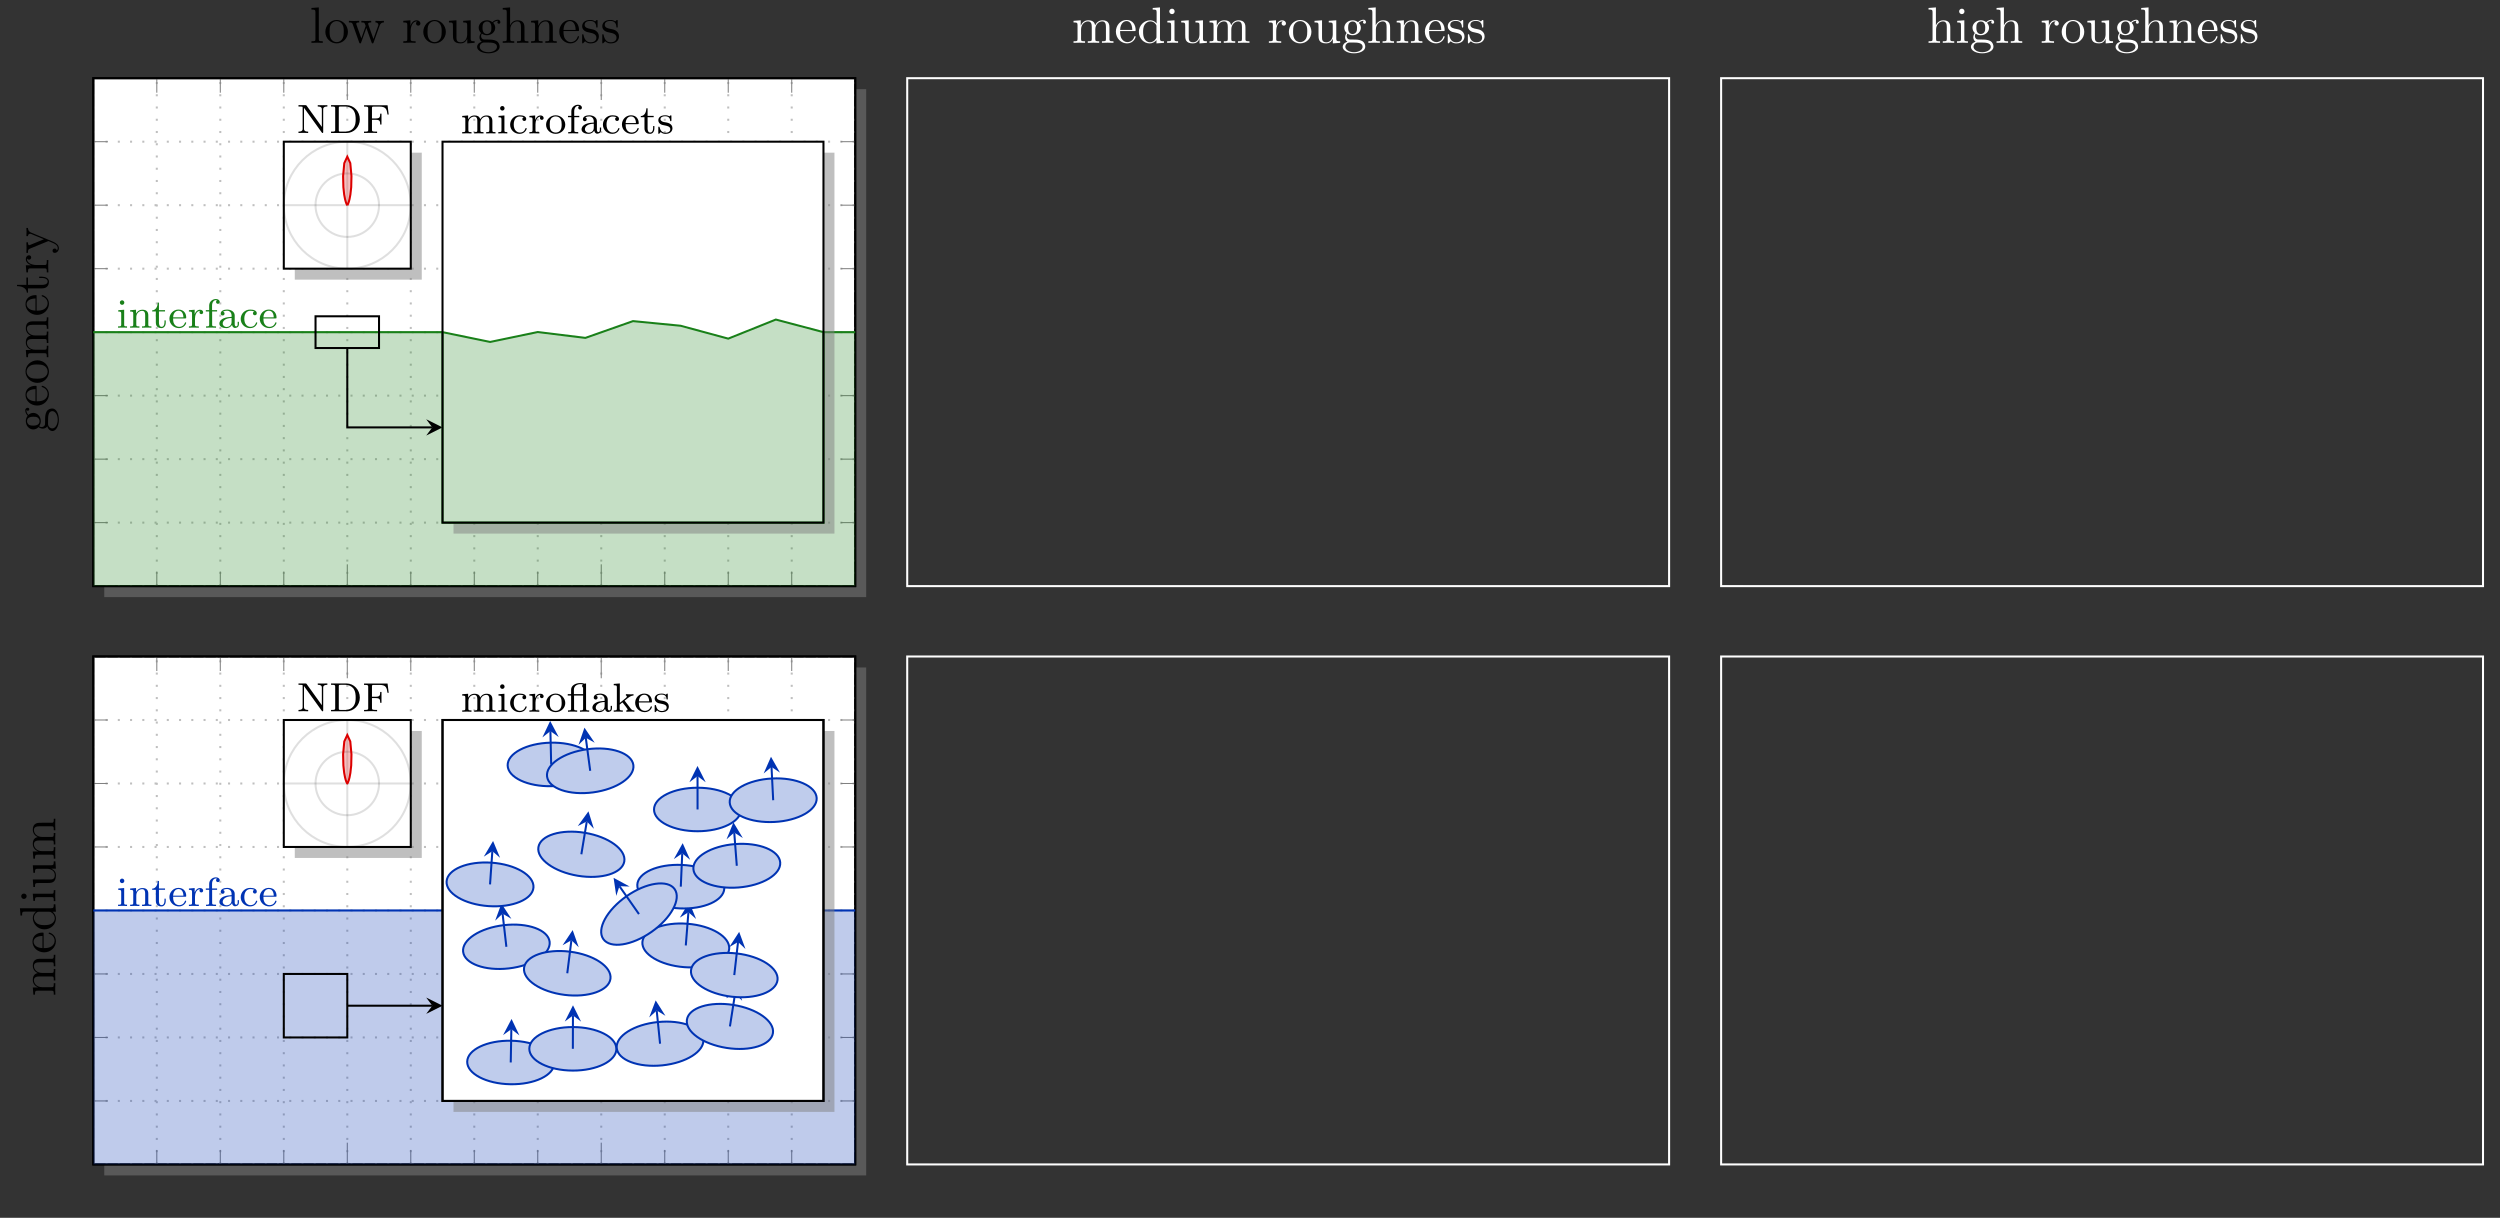 <?xml version="1.0" encoding="UTF-8"?>
<svg xmlns="http://www.w3.org/2000/svg" xmlns:xlink="http://www.w3.org/1999/xlink" width="488.326pt" height="237.876pt" viewBox="0 0 488.326 237.876" version="1.1">
<rect x="0" y="0" width="488.326" height="237.876" fill="#333333" stroke="none"/>
<defs>
<g>
<symbol overflow="visible" id="glyph0-0">
<path style="stroke:none;" d=""/>
</symbol>
<symbol overflow="visible" id="glyph0-1">
<path style="stroke:none;" d="M 1.766 -6.922 L 0.328 -6.812 L 0.328 -6.5 C 1.031 -6.5 1.109 -6.438 1.109 -5.938 L 1.109 -0.75 C 1.109 -0.312 1 -0.312 0.328 -0.312 L 0.328 0 C 0.656 -0.016 1.188 -0.031 1.438 -0.031 C 1.688 -0.031 2.172 -0.016 2.547 0 L 2.547 -0.312 C 1.875 -0.312 1.766 -0.312 1.766 -0.75 Z M 1.766 -6.922 "/>
</symbol>
<symbol overflow="visible" id="glyph0-2">
<path style="stroke:none;" d="M 4.688 -2.141 C 4.688 -3.406 3.703 -4.469 2.5 -4.469 C 1.25 -4.469 0.281 -3.375 0.281 -2.141 C 0.281 -0.844 1.312 0.109 2.484 0.109 C 3.688 0.109 4.688 -0.875 4.688 -2.141 Z M 2.5 -0.141 C 2.062 -0.141 1.625 -0.344 1.359 -0.812 C 1.109 -1.25 1.109 -1.859 1.109 -2.219 C 1.109 -2.609 1.109 -3.141 1.344 -3.578 C 1.609 -4.031 2.078 -4.25 2.484 -4.25 C 2.922 -4.25 3.344 -4.031 3.609 -3.594 C 3.875 -3.172 3.875 -2.594 3.875 -2.219 C 3.875 -1.859 3.875 -1.312 3.656 -0.875 C 3.422 -0.422 2.984 -0.141 2.5 -0.141 Z M 2.5 -0.141 "/>
</symbol>
<symbol overflow="visible" id="glyph0-3">
<path style="stroke:none;" d="M 6.172 -3.344 C 6.344 -3.844 6.656 -3.984 7.016 -3.984 L 7.016 -4.297 C 6.781 -4.281 6.5 -4.266 6.281 -4.266 C 5.984 -4.266 5.547 -4.281 5.359 -4.297 L 5.359 -3.984 C 5.719 -3.984 5.938 -3.797 5.938 -3.516 C 5.938 -3.453 5.938 -3.422 5.875 -3.297 L 4.969 -0.75 L 3.984 -3.531 C 3.953 -3.656 3.938 -3.672 3.938 -3.719 C 3.938 -3.984 4.328 -3.984 4.531 -3.984 L 4.531 -4.297 C 4.234 -4.281 3.734 -4.266 3.484 -4.266 C 3.188 -4.266 2.906 -4.281 2.609 -4.297 L 2.609 -3.984 C 2.969 -3.984 3.125 -3.969 3.234 -3.844 C 3.281 -3.781 3.391 -3.484 3.453 -3.297 L 2.609 -0.875 L 1.656 -3.531 C 1.609 -3.656 1.609 -3.672 1.609 -3.719 C 1.609 -3.984 2 -3.984 2.188 -3.984 L 2.188 -4.297 C 1.891 -4.281 1.328 -4.266 1.109 -4.266 C 1.062 -4.266 0.531 -4.281 0.172 -4.297 L 0.172 -3.984 C 0.672 -3.984 0.797 -3.953 0.922 -3.641 L 2.172 -0.109 C 2.219 0.031 2.25 0.109 2.375 0.109 C 2.516 0.109 2.531 0.047 2.578 -0.094 L 3.594 -2.906 L 4.609 -0.078 C 4.641 0.031 4.672 0.109 4.812 0.109 C 4.938 0.109 4.969 0.016 5 -0.078 Z M 6.172 -3.344 "/>
</symbol>
<symbol overflow="visible" id="glyph0-4">
<path style="stroke:none;" d="M 1.672 -3.312 L 1.672 -4.406 L 0.281 -4.297 L 0.281 -3.984 C 0.984 -3.984 1.062 -3.922 1.062 -3.422 L 1.062 -0.75 C 1.062 -0.312 0.953 -0.312 0.281 -0.312 L 0.281 0 C 0.672 -0.016 1.141 -0.031 1.422 -0.031 C 1.812 -0.031 2.281 -0.031 2.688 0 L 2.688 -0.312 L 2.469 -0.312 C 1.734 -0.312 1.719 -0.422 1.719 -0.781 L 1.719 -2.312 C 1.719 -3.297 2.141 -4.188 2.891 -4.188 C 2.953 -4.188 2.984 -4.188 3 -4.172 C 2.969 -4.172 2.766 -4.047 2.766 -3.781 C 2.766 -3.516 2.984 -3.359 3.203 -3.359 C 3.375 -3.359 3.625 -3.484 3.625 -3.797 C 3.625 -4.109 3.312 -4.406 2.891 -4.406 C 2.156 -4.406 1.797 -3.734 1.672 -3.312 Z M 1.672 -3.312 "/>
</symbol>
<symbol overflow="visible" id="glyph0-5">
<path style="stroke:none;" d="M 3.891 -0.781 L 3.891 0.109 L 5.328 0 L 5.328 -0.312 C 4.641 -0.312 4.562 -0.375 4.562 -0.875 L 4.562 -4.406 L 3.094 -4.297 L 3.094 -3.984 C 3.781 -3.984 3.875 -3.922 3.875 -3.422 L 3.875 -1.656 C 3.875 -0.781 3.391 -0.109 2.656 -0.109 C 1.828 -0.109 1.781 -0.578 1.781 -1.094 L 1.781 -4.406 L 0.312 -4.297 L 0.312 -3.984 C 1.094 -3.984 1.094 -3.953 1.094 -3.078 L 1.094 -1.578 C 1.094 -0.797 1.094 0.109 2.609 0.109 C 3.172 0.109 3.609 -0.172 3.891 -0.781 Z M 3.891 -0.781 "/>
</symbol>
<symbol overflow="visible" id="glyph0-6">
<path style="stroke:none;" d="M 2.219 -1.719 C 1.344 -1.719 1.344 -2.719 1.344 -2.938 C 1.344 -3.203 1.359 -3.531 1.5 -3.781 C 1.578 -3.891 1.812 -4.172 2.219 -4.172 C 3.078 -4.172 3.078 -3.188 3.078 -2.953 C 3.078 -2.688 3.078 -2.359 2.922 -2.109 C 2.844 -2 2.609 -1.719 2.219 -1.719 Z M 1.062 -1.328 C 1.062 -1.359 1.062 -1.594 1.219 -1.797 C 1.609 -1.516 2.031 -1.484 2.219 -1.484 C 3.141 -1.484 3.828 -2.172 3.828 -2.938 C 3.828 -3.312 3.672 -3.672 3.422 -3.906 C 3.781 -4.25 4.141 -4.297 4.312 -4.297 C 4.344 -4.297 4.391 -4.297 4.422 -4.281 C 4.312 -4.25 4.25 -4.141 4.25 -4.016 C 4.25 -3.844 4.391 -3.734 4.547 -3.734 C 4.641 -3.734 4.828 -3.797 4.828 -4.031 C 4.828 -4.203 4.719 -4.516 4.328 -4.516 C 4.125 -4.516 3.688 -4.453 3.266 -4.047 C 2.844 -4.375 2.438 -4.406 2.219 -4.406 C 1.281 -4.406 0.594 -3.719 0.594 -2.953 C 0.594 -2.516 0.812 -2.141 1.062 -1.922 C 0.938 -1.781 0.75 -1.453 0.75 -1.094 C 0.75 -0.781 0.891 -0.406 1.203 -0.203 C 0.594 -0.047 0.281 0.391 0.281 0.781 C 0.281 1.5 1.266 2.047 2.484 2.047 C 3.656 2.047 4.688 1.547 4.688 0.766 C 4.688 0.422 4.562 -0.094 4.047 -0.375 C 3.516 -0.641 2.938 -0.641 2.328 -0.641 C 2.078 -0.641 1.656 -0.641 1.578 -0.656 C 1.266 -0.703 1.062 -1 1.062 -1.328 Z M 2.5 1.828 C 1.484 1.828 0.797 1.312 0.797 0.781 C 0.797 0.328 1.172 -0.047 1.609 -0.062 L 2.203 -0.062 C 3.062 -0.062 4.172 -0.062 4.172 0.781 C 4.172 1.328 3.469 1.828 2.5 1.828 Z M 2.5 1.828 "/>
</symbol>
<symbol overflow="visible" id="glyph0-7">
<path style="stroke:none;" d="M 1.094 -0.75 C 1.094 -0.312 0.984 -0.312 0.312 -0.312 L 0.312 0 C 0.672 -0.016 1.172 -0.031 1.453 -0.031 C 1.703 -0.031 2.219 -0.016 2.562 0 L 2.562 -0.312 C 1.891 -0.312 1.781 -0.312 1.781 -0.75 L 1.781 -2.594 C 1.781 -3.625 2.5 -4.188 3.125 -4.188 C 3.766 -4.188 3.875 -3.656 3.875 -3.078 L 3.875 -0.75 C 3.875 -0.312 3.766 -0.312 3.094 -0.312 L 3.094 0 C 3.438 -0.016 3.953 -0.031 4.219 -0.031 C 4.469 -0.031 5 -0.016 5.328 0 L 5.328 -0.312 C 4.812 -0.312 4.562 -0.312 4.562 -0.609 L 4.562 -2.516 C 4.562 -3.375 4.562 -3.672 4.25 -4.031 C 4.109 -4.203 3.781 -4.406 3.203 -4.406 C 2.359 -4.406 1.922 -3.812 1.75 -3.422 L 1.75 -6.922 L 0.312 -6.812 L 0.312 -6.5 C 1.016 -6.5 1.094 -6.438 1.094 -5.938 Z M 1.094 -0.75 "/>
</symbol>
<symbol overflow="visible" id="glyph0-8">
<path style="stroke:none;" d="M 1.094 -3.422 L 1.094 -0.75 C 1.094 -0.312 0.984 -0.312 0.312 -0.312 L 0.312 0 C 0.672 -0.016 1.172 -0.031 1.453 -0.031 C 1.703 -0.031 2.219 -0.016 2.562 0 L 2.562 -0.312 C 1.891 -0.312 1.781 -0.312 1.781 -0.75 L 1.781 -2.594 C 1.781 -3.625 2.5 -4.188 3.125 -4.188 C 3.766 -4.188 3.875 -3.656 3.875 -3.078 L 3.875 -0.75 C 3.875 -0.312 3.766 -0.312 3.094 -0.312 L 3.094 0 C 3.438 -0.016 3.953 -0.031 4.219 -0.031 C 4.469 -0.031 5 -0.016 5.328 0 L 5.328 -0.312 C 4.812 -0.312 4.562 -0.312 4.562 -0.609 L 4.562 -2.516 C 4.562 -3.375 4.562 -3.672 4.25 -4.031 C 4.109 -4.203 3.781 -4.406 3.203 -4.406 C 2.469 -4.406 2 -3.984 1.719 -3.359 L 1.719 -4.406 L 0.312 -4.297 L 0.312 -3.984 C 1.016 -3.984 1.094 -3.922 1.094 -3.422 Z M 1.094 -3.422 "/>
</symbol>
<symbol overflow="visible" id="glyph0-9">
<path style="stroke:none;" d="M 1.109 -2.516 C 1.172 -4 2.016 -4.25 2.359 -4.25 C 3.375 -4.25 3.484 -2.906 3.484 -2.516 Z M 1.109 -2.297 L 3.891 -2.297 C 4.109 -2.297 4.141 -2.297 4.141 -2.516 C 4.141 -3.5 3.594 -4.469 2.359 -4.469 C 1.203 -4.469 0.281 -3.438 0.281 -2.188 C 0.281 -0.859 1.328 0.109 2.469 0.109 C 3.688 0.109 4.141 -1 4.141 -1.188 C 4.141 -1.281 4.062 -1.312 4 -1.312 C 3.922 -1.312 3.891 -1.25 3.875 -1.172 C 3.531 -0.141 2.625 -0.141 2.531 -0.141 C 2.031 -0.141 1.641 -0.438 1.406 -0.812 C 1.109 -1.281 1.109 -1.938 1.109 -2.297 Z M 1.109 -2.297 "/>
</symbol>
<symbol overflow="visible" id="glyph0-10">
<path style="stroke:none;" d="M 2.078 -1.938 C 2.297 -1.891 3.109 -1.734 3.109 -1.016 C 3.109 -0.516 2.766 -0.109 1.984 -0.109 C 1.141 -0.109 0.781 -0.672 0.594 -1.531 C 0.562 -1.656 0.562 -1.688 0.453 -1.688 C 0.328 -1.688 0.328 -1.625 0.328 -1.453 L 0.328 -0.125 C 0.328 0.047 0.328 0.109 0.438 0.109 C 0.484 0.109 0.5 0.094 0.688 -0.094 C 0.703 -0.109 0.703 -0.125 0.891 -0.312 C 1.328 0.094 1.781 0.109 1.984 0.109 C 3.125 0.109 3.594 -0.562 3.594 -1.281 C 3.594 -1.797 3.297 -2.109 3.172 -2.219 C 2.844 -2.547 2.453 -2.625 2.031 -2.703 C 1.469 -2.812 0.812 -2.938 0.812 -3.516 C 0.812 -3.875 1.062 -4.281 1.922 -4.281 C 3.016 -4.281 3.078 -3.375 3.094 -3.078 C 3.094 -2.984 3.188 -2.984 3.203 -2.984 C 3.344 -2.984 3.344 -3.031 3.344 -3.219 L 3.344 -4.234 C 3.344 -4.391 3.344 -4.469 3.234 -4.469 C 3.188 -4.469 3.156 -4.469 3.031 -4.344 C 3 -4.312 2.906 -4.219 2.859 -4.188 C 2.484 -4.469 2.078 -4.469 1.922 -4.469 C 0.703 -4.469 0.328 -3.797 0.328 -3.234 C 0.328 -2.891 0.484 -2.609 0.75 -2.391 C 1.078 -2.141 1.359 -2.078 2.078 -1.938 Z M 2.078 -1.938 "/>
</symbol>
<symbol overflow="visible" id="glyph0-11">
<path style="stroke:none;" d="M 1.094 -3.422 L 1.094 -0.75 C 1.094 -0.312 0.984 -0.312 0.312 -0.312 L 0.312 0 C 0.672 -0.016 1.172 -0.031 1.453 -0.031 C 1.703 -0.031 2.219 -0.016 2.562 0 L 2.562 -0.312 C 1.891 -0.312 1.781 -0.312 1.781 -0.75 L 1.781 -2.594 C 1.781 -3.625 2.5 -4.188 3.125 -4.188 C 3.766 -4.188 3.875 -3.656 3.875 -3.078 L 3.875 -0.75 C 3.875 -0.312 3.766 -0.312 3.094 -0.312 L 3.094 0 C 3.438 -0.016 3.953 -0.031 4.219 -0.031 C 4.469 -0.031 5 -0.016 5.328 0 L 5.328 -0.312 C 4.672 -0.312 4.562 -0.312 4.562 -0.75 L 4.562 -2.594 C 4.562 -3.625 5.266 -4.188 5.906 -4.188 C 6.531 -4.188 6.641 -3.656 6.641 -3.078 L 6.641 -0.75 C 6.641 -0.312 6.531 -0.312 5.859 -0.312 L 5.859 0 C 6.203 -0.016 6.719 -0.031 6.984 -0.031 C 7.25 -0.031 7.766 -0.016 8.109 0 L 8.109 -0.312 C 7.594 -0.312 7.344 -0.312 7.328 -0.609 L 7.328 -2.516 C 7.328 -3.375 7.328 -3.672 7.016 -4.031 C 6.875 -4.203 6.547 -4.406 5.969 -4.406 C 5.141 -4.406 4.688 -3.812 4.531 -3.422 C 4.391 -4.297 3.656 -4.406 3.203 -4.406 C 2.469 -4.406 2 -3.984 1.719 -3.359 L 1.719 -4.406 L 0.312 -4.297 L 0.312 -3.984 C 1.016 -3.984 1.094 -3.922 1.094 -3.422 Z M 1.094 -3.422 "/>
</symbol>
<symbol overflow="visible" id="glyph0-12">
<path style="stroke:none;" d="M 3.781 -0.547 L 3.781 0.109 L 5.25 0 L 5.25 -0.312 C 4.562 -0.312 4.469 -0.375 4.469 -0.875 L 4.469 -6.922 L 3.047 -6.812 L 3.047 -6.5 C 3.734 -6.5 3.812 -6.438 3.812 -5.938 L 3.812 -3.781 C 3.531 -4.141 3.094 -4.406 2.562 -4.406 C 1.391 -4.406 0.344 -3.422 0.344 -2.141 C 0.344 -0.875 1.312 0.109 2.453 0.109 C 3.094 0.109 3.531 -0.234 3.781 -0.547 Z M 3.781 -3.219 L 3.781 -1.172 C 3.781 -1 3.781 -0.984 3.672 -0.812 C 3.375 -0.328 2.938 -0.109 2.5 -0.109 C 2.047 -0.109 1.688 -0.375 1.453 -0.75 C 1.203 -1.156 1.172 -1.719 1.172 -2.141 C 1.172 -2.5 1.188 -3.094 1.469 -3.547 C 1.688 -3.859 2.062 -4.188 2.609 -4.188 C 2.953 -4.188 3.375 -4.031 3.672 -3.594 C 3.781 -3.422 3.781 -3.406 3.781 -3.219 Z M 3.781 -3.219 "/>
</symbol>
<symbol overflow="visible" id="glyph0-13">
<path style="stroke:none;" d="M 1.766 -4.406 L 0.375 -4.297 L 0.375 -3.984 C 1.016 -3.984 1.109 -3.922 1.109 -3.438 L 1.109 -0.75 C 1.109 -0.312 1 -0.312 0.328 -0.312 L 0.328 0 C 0.641 -0.016 1.188 -0.031 1.422 -0.031 C 1.781 -0.031 2.125 -0.016 2.469 0 L 2.469 -0.312 C 1.797 -0.312 1.766 -0.359 1.766 -0.75 Z M 1.797 -6.141 C 1.797 -6.453 1.562 -6.672 1.281 -6.672 C 0.969 -6.672 0.75 -6.406 0.75 -6.141 C 0.75 -5.875 0.969 -5.609 1.281 -5.609 C 1.562 -5.609 1.797 -5.828 1.797 -6.141 Z M 1.797 -6.141 "/>
</symbol>
<symbol overflow="visible" id="glyph1-0">
<path style="stroke:none;" d=""/>
</symbol>
<symbol overflow="visible" id="glyph1-1">
<path style="stroke:none;" d="M -1.719 -2.219 C -1.719 -1.344 -2.719 -1.344 -2.938 -1.344 C -3.203 -1.344 -3.531 -1.359 -3.781 -1.5 C -3.891 -1.578 -4.172 -1.812 -4.172 -2.219 C -4.172 -3.078 -3.188 -3.078 -2.953 -3.078 C -2.688 -3.078 -2.359 -3.078 -2.109 -2.922 C -2 -2.844 -1.719 -2.609 -1.719 -2.219 Z M -1.328 -1.062 C -1.359 -1.062 -1.594 -1.062 -1.797 -1.219 C -1.516 -1.609 -1.484 -2.031 -1.484 -2.219 C -1.484 -3.141 -2.172 -3.828 -2.938 -3.828 C -3.312 -3.828 -3.672 -3.672 -3.906 -3.422 C -4.25 -3.781 -4.297 -4.141 -4.297 -4.312 C -4.297 -4.344 -4.297 -4.391 -4.281 -4.422 C -4.25 -4.312 -4.141 -4.25 -4.016 -4.25 C -3.844 -4.25 -3.734 -4.391 -3.734 -4.547 C -3.734 -4.641 -3.797 -4.828 -4.031 -4.828 C -4.203 -4.828 -4.516 -4.719 -4.516 -4.328 C -4.516 -4.125 -4.453 -3.688 -4.047 -3.266 C -4.375 -2.844 -4.406 -2.438 -4.406 -2.219 C -4.406 -1.281 -3.719 -0.594 -2.953 -0.594 C -2.516 -0.594 -2.141 -0.812 -1.922 -1.062 C -1.781 -0.938 -1.453 -0.75 -1.094 -0.75 C -0.781 -0.75 -0.406 -0.891 -0.203 -1.203 C -0.047 -0.594 0.391 -0.281 0.781 -0.281 C 1.5 -0.281 2.047 -1.266 2.047 -2.484 C 2.047 -3.656 1.547 -4.688 0.766 -4.688 C 0.422 -4.688 -0.094 -4.562 -0.375 -4.047 C -0.641 -3.516 -0.641 -2.938 -0.641 -2.328 C -0.641 -2.078 -0.641 -1.656 -0.656 -1.578 C -0.703 -1.266 -1 -1.062 -1.328 -1.062 Z M 1.828 -2.5 C 1.828 -1.484 1.312 -0.797 0.781 -0.797 C 0.328 -0.797 -0.047 -1.172 -0.062 -1.609 L -0.062 -2.203 C -0.062 -3.062 -0.062 -4.172 0.781 -4.172 C 1.328 -4.172 1.828 -3.469 1.828 -2.5 Z M 1.828 -2.5 "/>
</symbol>
<symbol overflow="visible" id="glyph1-2">
<path style="stroke:none;" d="M -2.516 -1.109 C -4 -1.172 -4.25 -2.016 -4.25 -2.359 C -4.25 -3.375 -2.906 -3.484 -2.516 -3.484 Z M -2.297 -1.109 L -2.297 -3.891 C -2.297 -4.109 -2.297 -4.141 -2.516 -4.141 C -3.5 -4.141 -4.469 -3.594 -4.469 -2.359 C -4.469 -1.203 -3.438 -0.281 -2.188 -0.281 C -0.859 -0.281 0.109 -1.328 0.109 -2.469 C 0.109 -3.688 -1 -4.141 -1.188 -4.141 C -1.281 -4.141 -1.312 -4.062 -1.312 -4 C -1.312 -3.922 -1.25 -3.891 -1.172 -3.875 C -0.141 -3.531 -0.141 -2.625 -0.141 -2.531 C -0.141 -2.031 -0.438 -1.641 -0.812 -1.406 C -1.281 -1.109 -1.938 -1.109 -2.297 -1.109 Z M -2.297 -1.109 "/>
</symbol>
<symbol overflow="visible" id="glyph1-3">
<path style="stroke:none;" d="M -2.141 -4.688 C -3.406 -4.688 -4.469 -3.703 -4.469 -2.5 C -4.469 -1.25 -3.375 -0.281 -2.141 -0.281 C -0.844 -0.281 0.109 -1.312 0.109 -2.484 C 0.109 -3.688 -0.875 -4.688 -2.141 -4.688 Z M -0.141 -2.5 C -0.141 -2.062 -0.344 -1.625 -0.812 -1.359 C -1.25 -1.109 -1.859 -1.109 -2.219 -1.109 C -2.609 -1.109 -3.141 -1.109 -3.578 -1.344 C -4.031 -1.609 -4.25 -2.078 -4.25 -2.484 C -4.25 -2.922 -4.031 -3.344 -3.594 -3.609 C -3.172 -3.875 -2.594 -3.875 -2.219 -3.875 C -1.859 -3.875 -1.312 -3.875 -0.875 -3.656 C -0.422 -3.422 -0.141 -2.984 -0.141 -2.5 Z M -0.141 -2.5 "/>
</symbol>
<symbol overflow="visible" id="glyph1-4">
<path style="stroke:none;" d="M -3.422 -1.094 L -0.75 -1.094 C -0.312 -1.094 -0.312 -0.984 -0.312 -0.312 L 0 -0.312 C -0.016 -0.672 -0.031 -1.172 -0.031 -1.453 C -0.031 -1.703 -0.016 -2.219 0 -2.562 L -0.312 -2.562 C -0.312 -1.891 -0.312 -1.781 -0.75 -1.781 L -2.594 -1.781 C -3.625 -1.781 -4.188 -2.5 -4.188 -3.125 C -4.188 -3.766 -3.656 -3.875 -3.078 -3.875 L -0.75 -3.875 C -0.312 -3.875 -0.312 -3.766 -0.312 -3.094 L 0 -3.094 C -0.016 -3.438 -0.031 -3.953 -0.031 -4.219 C -0.031 -4.469 -0.016 -5 0 -5.328 L -0.312 -5.328 C -0.312 -4.672 -0.312 -4.562 -0.75 -4.562 L -2.594 -4.562 C -3.625 -4.562 -4.188 -5.266 -4.188 -5.906 C -4.188 -6.531 -3.656 -6.641 -3.078 -6.641 L -0.75 -6.641 C -0.312 -6.641 -0.312 -6.531 -0.312 -5.859 L 0 -5.859 C -0.016 -6.203 -0.031 -6.719 -0.031 -6.984 C -0.031 -7.25 -0.016 -7.766 0 -8.109 L -0.312 -8.109 C -0.312 -7.594 -0.312 -7.344 -0.609 -7.328 L -2.516 -7.328 C -3.375 -7.328 -3.672 -7.328 -4.031 -7.016 C -4.203 -6.875 -4.406 -6.547 -4.406 -5.969 C -4.406 -5.141 -3.812 -4.688 -3.422 -4.531 C -4.297 -4.391 -4.406 -3.656 -4.406 -3.203 C -4.406 -2.469 -3.984 -2 -3.359 -1.719 L -4.406 -1.719 L -4.297 -0.312 L -3.984 -0.312 C -3.984 -1.016 -3.922 -1.094 -3.422 -1.094 Z M -3.422 -1.094 "/>
</symbol>
<symbol overflow="visible" id="glyph1-5">
<path style="stroke:none;" d="M -3.984 -1.719 L -3.984 -3.156 L -4.297 -3.156 L -4.297 -1.719 L -6.125 -1.719 L -6.125 -1.469 C -5.312 -1.469 -4.25 -1.172 -4.203 -0.188 L -3.984 -0.188 L -3.984 -1.031 L -1.234 -1.031 C -0.016 -1.031 0.109 -1.969 0.109 -2.328 C 0.109 -3.031 -0.594 -3.312 -1.234 -3.312 L -1.797 -3.312 L -1.797 -3.062 L -1.25 -3.062 C -0.516 -3.062 -0.141 -2.766 -0.141 -2.391 C -0.141 -1.719 -1.047 -1.719 -1.219 -1.719 Z M -3.984 -1.719 "/>
</symbol>
<symbol overflow="visible" id="glyph1-6">
<path style="stroke:none;" d="M -3.312 -1.672 L -4.406 -1.672 L -4.297 -0.281 L -3.984 -0.281 C -3.984 -0.984 -3.922 -1.062 -3.422 -1.062 L -0.75 -1.062 C -0.312 -1.062 -0.312 -0.953 -0.312 -0.281 L 0 -0.281 C -0.016 -0.672 -0.031 -1.141 -0.031 -1.422 C -0.031 -1.812 -0.031 -2.281 0 -2.688 L -0.312 -2.688 L -0.312 -2.469 C -0.312 -1.734 -0.422 -1.719 -0.781 -1.719 L -2.312 -1.719 C -3.297 -1.719 -4.188 -2.141 -4.188 -2.891 C -4.188 -2.953 -4.188 -2.984 -4.172 -3 C -4.172 -2.969 -4.047 -2.766 -3.781 -2.766 C -3.516 -2.766 -3.359 -2.984 -3.359 -3.203 C -3.359 -3.375 -3.484 -3.625 -3.797 -3.625 C -4.109 -3.625 -4.406 -3.312 -4.406 -2.891 C -4.406 -2.156 -3.734 -1.797 -3.312 -1.672 Z M -3.312 -1.672 "/>
</symbol>
<symbol overflow="visible" id="glyph1-7">
<path style="stroke:none;" d="M -3.344 -4.141 C -3.984 -4.391 -3.984 -4.906 -3.984 -5.062 L -4.297 -5.062 C -4.281 -4.828 -4.266 -4.547 -4.266 -4.312 C -4.266 -4.141 -4.281 -3.672 -4.297 -3.453 L -3.984 -3.453 C -3.984 -3.766 -3.812 -3.922 -3.562 -3.922 C -3.453 -3.922 -3.438 -3.906 -3.312 -3.859 L -0.875 -2.844 L -3.547 -1.75 C -3.656 -1.703 -3.688 -1.688 -3.734 -1.688 C -3.984 -1.688 -3.984 -2.047 -3.984 -2.25 L -4.297 -2.25 C -4.281 -1.984 -4.266 -1.328 -4.266 -1.156 C -4.266 -0.891 -4.281 -0.484 -4.297 -0.188 L -3.984 -0.188 C -3.984 -0.672 -3.984 -0.859 -3.641 -1 L 0 -2.5 C 0.125 -2.438 0.453 -2.297 0.594 -2.25 C 1.141 -2.031 1.828 -1.75 1.828 -1.109 C 1.828 -1.062 1.828 -0.828 1.641 -0.641 C 1.609 -0.953 1.391 -1.031 1.219 -1.031 C 0.969 -1.031 0.812 -0.844 0.812 -0.609 C 0.812 -0.406 0.938 -0.188 1.234 -0.188 C 1.688 -0.188 2.047 -0.609 2.047 -1.109 C 2.047 -1.734 1.469 -2.141 0.906 -2.375 Z M -3.344 -4.141 "/>
</symbol>
<symbol overflow="visible" id="glyph1-8">
<path style="stroke:none;" d="M -0.547 -3.781 L 0.109 -3.781 L 0 -5.25 L -0.312 -5.25 C -0.312 -4.562 -0.375 -4.469 -0.875 -4.469 L -6.922 -4.469 L -6.812 -3.047 L -6.5 -3.047 C -6.5 -3.734 -6.438 -3.812 -5.938 -3.812 L -3.781 -3.812 C -4.141 -3.531 -4.406 -3.094 -4.406 -2.562 C -4.406 -1.391 -3.422 -0.344 -2.141 -0.344 C -0.875 -0.344 0.109 -1.312 0.109 -2.453 C 0.109 -3.094 -0.234 -3.531 -0.547 -3.781 Z M -3.219 -3.781 L -1.172 -3.781 C -1 -3.781 -0.984 -3.781 -0.812 -3.672 C -0.328 -3.375 -0.109 -2.938 -0.109 -2.5 C -0.109 -2.047 -0.375 -1.688 -0.75 -1.453 C -1.156 -1.203 -1.719 -1.172 -2.141 -1.172 C -2.5 -1.172 -3.094 -1.188 -3.547 -1.469 C -3.859 -1.688 -4.188 -2.062 -4.188 -2.609 C -4.188 -2.953 -4.031 -3.375 -3.594 -3.672 C -3.422 -3.781 -3.406 -3.781 -3.219 -3.781 Z M -3.219 -3.781 "/>
</symbol>
<symbol overflow="visible" id="glyph1-9">
<path style="stroke:none;" d="M -4.406 -1.766 L -4.297 -0.375 L -3.984 -0.375 C -3.984 -1.016 -3.922 -1.109 -3.438 -1.109 L -0.75 -1.109 C -0.312 -1.109 -0.312 -1 -0.312 -0.328 L 0 -0.328 C -0.016 -0.641 -0.031 -1.188 -0.031 -1.422 C -0.031 -1.781 -0.016 -2.125 0 -2.469 L -0.312 -2.469 C -0.312 -1.797 -0.359 -1.766 -0.75 -1.766 Z M -6.141 -1.797 C -6.453 -1.797 -6.672 -1.562 -6.672 -1.281 C -6.672 -0.969 -6.406 -0.75 -6.141 -0.75 C -5.875 -0.75 -5.609 -0.969 -5.609 -1.281 C -5.609 -1.562 -5.828 -1.797 -6.141 -1.797 Z M -6.141 -1.797 "/>
</symbol>
<symbol overflow="visible" id="glyph1-10">
<path style="stroke:none;" d="M -0.781 -3.891 L 0.109 -3.891 L 0 -5.328 L -0.312 -5.328 C -0.312 -4.641 -0.375 -4.562 -0.875 -4.562 L -4.406 -4.562 L -4.297 -3.094 L -3.984 -3.094 C -3.984 -3.781 -3.922 -3.875 -3.422 -3.875 L -1.656 -3.875 C -0.781 -3.875 -0.109 -3.391 -0.109 -2.656 C -0.109 -1.828 -0.578 -1.781 -1.094 -1.781 L -4.406 -1.781 L -4.297 -0.312 L -3.984 -0.312 C -3.984 -1.094 -3.953 -1.094 -3.078 -1.094 L -1.578 -1.094 C -0.797 -1.094 0.109 -1.094 0.109 -2.609 C 0.109 -3.172 -0.172 -3.609 -0.781 -3.891 Z M -0.781 -3.891 "/>
</symbol>
<symbol overflow="visible" id="glyph2-0">
<path style="stroke:none;" d=""/>
</symbol>
<symbol overflow="visible" id="glyph2-1">
<path style="stroke:none;" d="M 1.547 -4.906 C 1.547 -5.141 1.375 -5.359 1.109 -5.359 C 0.875 -5.359 0.672 -5.172 0.672 -4.922 C 0.672 -4.641 0.906 -4.469 1.109 -4.469 C 1.391 -4.469 1.547 -4.703 1.547 -4.906 Z M 0.359 -3.422 L 0.359 -3.156 C 0.875 -3.156 0.938 -3.109 0.938 -2.719 L 0.938 -0.625 C 0.938 -0.266 0.844 -0.266 0.328 -0.266 L 0.328 0 C 0.641 -0.031 1.094 -0.031 1.219 -0.031 C 1.312 -0.031 1.797 -0.031 2.078 0 L 2.078 -0.266 C 1.547 -0.266 1.516 -0.297 1.516 -0.609 L 1.516 -3.516 Z M 0.359 -3.422 "/>
</symbol>
<symbol overflow="visible" id="glyph2-2">
<path style="stroke:none;" d="M 3.875 -2.422 C 3.875 -3.078 3.562 -3.516 2.734 -3.516 C 1.938 -3.516 1.578 -2.938 1.484 -2.75 L 1.484 -3.516 L 0.328 -3.422 L 0.328 -3.156 C 0.875 -3.156 0.938 -3.109 0.938 -2.719 L 0.938 -0.625 C 0.938 -0.266 0.844 -0.266 0.328 -0.266 L 0.328 0 C 0.672 -0.031 1.016 -0.031 1.234 -0.031 C 1.469 -0.031 1.797 -0.031 2.141 0 L 2.141 -0.266 C 1.641 -0.266 1.531 -0.266 1.531 -0.625 L 1.531 -2.062 C 1.531 -2.906 2.172 -3.297 2.656 -3.297 C 3.141 -3.297 3.266 -2.953 3.266 -2.453 L 3.266 -0.625 C 3.266 -0.266 3.172 -0.266 2.656 -0.266 L 2.656 0 C 3 -0.031 3.359 -0.031 3.562 -0.031 C 3.797 -0.031 4.141 -0.031 4.484 0 L 4.484 -0.266 C 3.969 -0.266 3.875 -0.266 3.875 -0.625 Z M 3.875 -2.422 "/>
</symbol>
<symbol overflow="visible" id="glyph2-3">
<path style="stroke:none;" d="M 1.484 -3.172 L 2.672 -3.172 L 2.672 -3.438 L 1.484 -3.438 L 1.484 -4.906 L 1.234 -4.906 C 1.234 -4.172 0.906 -3.422 0.156 -3.391 L 0.156 -3.172 L 0.875 -3.172 L 0.875 -1 C 0.875 -0.062 1.594 0.078 1.953 0.078 C 2.5 0.078 2.812 -0.391 2.812 -1 L 2.812 -1.438 L 2.562 -1.438 L 2.562 -1.016 C 2.562 -0.469 2.312 -0.172 2.016 -0.172 C 1.484 -0.172 1.484 -0.859 1.484 -0.984 Z M 1.484 -3.172 "/>
</symbol>
<symbol overflow="visible" id="glyph2-4">
<path style="stroke:none;" d="M 3.297 -1.812 C 3.469 -1.812 3.516 -1.812 3.516 -2 C 3.516 -2.703 3.125 -3.547 2 -3.547 C 1.016 -3.547 0.234 -2.734 0.234 -1.75 C 0.234 -0.719 1.094 0.078 2.109 0.078 C 3.109 0.078 3.516 -0.766 3.516 -0.953 C 3.516 -0.984 3.484 -1.062 3.391 -1.062 C 3.297 -1.062 3.281 -1.016 3.266 -0.969 C 2.984 -0.188 2.297 -0.172 2.156 -0.172 C 1.797 -0.172 1.422 -0.328 1.188 -0.703 C 0.953 -1.062 0.953 -1.578 0.953 -1.812 Z M 0.953 -2.031 C 1.031 -3.141 1.703 -3.328 2 -3.328 C 2.938 -3.328 2.969 -2.203 2.969 -2.031 Z M 0.953 -2.031 "/>
</symbol>
<symbol overflow="visible" id="glyph2-5">
<path style="stroke:none;" d="M 1.469 -1.812 C 1.469 -2.422 1.719 -3.281 2.484 -3.297 C 2.438 -3.266 2.344 -3.203 2.344 -3.016 C 2.344 -2.766 2.547 -2.656 2.703 -2.656 C 2.891 -2.656 3.062 -2.781 3.062 -3.016 C 3.062 -3.297 2.812 -3.516 2.453 -3.516 C 1.938 -3.516 1.578 -3.125 1.422 -2.672 L 1.406 -2.672 L 1.406 -3.516 L 0.281 -3.422 L 0.281 -3.156 C 0.828 -3.156 0.891 -3.109 0.891 -2.719 L 0.891 -0.625 C 0.891 -0.266 0.781 -0.266 0.281 -0.266 L 0.281 0 C 0.594 -0.031 1.031 -0.031 1.219 -0.031 C 1.688 -0.031 1.703 -0.031 2.219 0 L 2.219 -0.266 L 2.062 -0.266 C 1.484 -0.266 1.469 -0.344 1.469 -0.641 Z M 1.469 -1.812 "/>
</symbol>
<symbol overflow="visible" id="glyph2-6">
<path style="stroke:none;" d="M 1.516 -3.172 L 2.484 -3.172 L 2.484 -3.438 L 1.5 -3.438 L 1.5 -4.328 C 1.5 -5.031 1.891 -5.391 2.234 -5.391 C 2.359 -5.391 2.438 -5.359 2.469 -5.344 C 2.328 -5.281 2.281 -5.141 2.281 -5.031 C 2.281 -4.828 2.438 -4.672 2.641 -4.672 C 2.859 -4.672 3 -4.828 3 -5.031 C 3 -5.375 2.672 -5.609 2.25 -5.609 C 1.656 -5.609 0.938 -5.172 0.938 -4.328 L 0.938 -3.438 L 0.281 -3.438 L 0.281 -3.172 L 0.938 -3.172 L 0.938 -0.625 C 0.938 -0.266 0.844 -0.266 0.328 -0.266 L 0.328 0 C 0.641 -0.031 1.078 -0.031 1.281 -0.031 C 1.75 -0.031 1.766 -0.031 2.281 0 L 2.281 -0.266 L 2.125 -0.266 C 1.531 -0.266 1.516 -0.344 1.516 -0.641 Z M 1.516 -3.172 "/>
</symbol>
<symbol overflow="visible" id="glyph2-7">
<path style="stroke:none;" d="M 3.344 -2.375 C 3.344 -3.156 2.594 -3.547 1.859 -3.547 C 1.203 -3.547 0.609 -3.297 0.609 -2.766 C 0.609 -2.531 0.781 -2.391 0.984 -2.391 C 1.219 -2.391 1.359 -2.547 1.359 -2.766 C 1.359 -2.953 1.25 -3.094 1.062 -3.125 C 1.359 -3.328 1.797 -3.328 1.844 -3.328 C 2.297 -3.328 2.734 -3.016 2.734 -2.359 L 2.734 -2.125 C 2.281 -2.094 1.75 -2.078 1.188 -1.844 C 0.484 -1.531 0.344 -1.078 0.344 -0.812 C 0.344 -0.125 1.156 0.078 1.703 0.078 C 2.281 0.078 2.641 -0.25 2.828 -0.562 C 2.859 -0.266 3.062 0.047 3.422 0.047 C 3.5 0.047 4.172 0.016 4.172 -0.719 L 4.172 -1.156 L 3.922 -1.156 L 3.922 -0.719 C 3.922 -0.391 3.812 -0.266 3.641 -0.266 C 3.344 -0.266 3.344 -0.625 3.344 -0.719 Z M 2.734 -1.125 C 2.734 -0.344 2.094 -0.141 1.766 -0.141 C 1.359 -0.141 1 -0.422 1 -0.812 C 1 -1.328 1.5 -1.875 2.734 -1.906 Z M 2.734 -1.125 "/>
</symbol>
<symbol overflow="visible" id="glyph2-8">
<path style="stroke:none;" d="M 2.938 -3.156 C 2.703 -3.094 2.672 -2.906 2.672 -2.812 C 2.672 -2.594 2.828 -2.438 3.047 -2.438 C 3.266 -2.438 3.422 -2.578 3.422 -2.828 C 3.422 -3.312 2.891 -3.547 2.141 -3.547 C 1.031 -3.547 0.281 -2.672 0.281 -1.719 C 0.281 -0.703 1.109 0.078 2.109 0.078 C 3.234 0.078 3.516 -0.859 3.516 -0.953 C 3.516 -1.047 3.406 -1.047 3.391 -1.047 C 3.328 -1.047 3.297 -1.047 3.266 -0.969 C 3.219 -0.797 2.984 -0.172 2.188 -0.172 C 1.703 -0.172 0.984 -0.547 0.984 -1.734 C 0.984 -2.875 1.578 -3.312 2.156 -3.312 C 2.234 -3.312 2.656 -3.312 2.938 -3.156 Z M 2.938 -3.156 "/>
</symbol>
<symbol overflow="visible" id="glyph2-9">
<path style="stroke:none;" d="M 6.219 -2.422 C 6.219 -3.062 5.938 -3.516 5.078 -3.516 C 4.344 -3.516 3.969 -3.016 3.844 -2.781 C 3.703 -3.359 3.25 -3.516 2.734 -3.516 C 1.953 -3.516 1.594 -2.969 1.484 -2.75 L 1.484 -3.516 L 0.328 -3.422 L 0.328 -3.156 C 0.875 -3.156 0.938 -3.109 0.938 -2.719 L 0.938 -0.625 C 0.938 -0.266 0.844 -0.266 0.328 -0.266 L 0.328 0 C 0.672 -0.031 1.016 -0.031 1.234 -0.031 C 1.469 -0.031 1.797 -0.031 2.141 0 L 2.141 -0.266 C 1.641 -0.266 1.531 -0.266 1.531 -0.625 L 1.531 -2.062 C 1.531 -2.906 2.172 -3.297 2.672 -3.297 C 3.188 -3.297 3.281 -2.891 3.281 -2.453 L 3.281 -0.625 C 3.281 -0.266 3.172 -0.266 2.672 -0.266 L 2.672 0 C 3.016 -0.031 3.359 -0.031 3.578 -0.031 C 3.812 -0.031 4.141 -0.031 4.484 0 L 4.484 -0.266 C 3.969 -0.266 3.875 -0.266 3.875 -0.625 L 3.875 -2.062 C 3.875 -2.906 4.516 -3.297 5.016 -3.297 C 5.531 -3.297 5.625 -2.891 5.625 -2.453 L 5.625 -0.625 C 5.625 -0.266 5.516 -0.266 5.016 -0.266 L 5.016 0 C 5.359 -0.031 5.703 -0.031 5.922 -0.031 C 6.156 -0.031 6.484 -0.031 6.828 0 L 6.828 -0.266 C 6.312 -0.266 6.219 -0.266 6.219 -0.625 Z M 6.219 -2.422 "/>
</symbol>
<symbol overflow="visible" id="glyph2-10">
<path style="stroke:none;" d="M 3.984 -1.703 C 3.984 -2.688 3.156 -3.547 2.109 -3.547 C 1.062 -3.547 0.234 -2.688 0.234 -1.703 C 0.234 -0.703 1.094 0.078 2.109 0.078 C 3.141 0.078 3.984 -0.703 3.984 -1.703 Z M 2.109 -0.172 C 1.688 -0.172 1.344 -0.375 1.172 -0.656 C 0.969 -0.984 0.953 -1.375 0.953 -1.766 C 0.953 -2.078 0.953 -2.547 1.188 -2.891 C 1.406 -3.172 1.734 -3.328 2.109 -3.328 C 2.531 -3.328 2.875 -3.125 3.047 -2.859 C 3.266 -2.516 3.281 -2.094 3.281 -1.766 C 3.281 -1.406 3.266 -0.969 3.031 -0.625 C 2.828 -0.312 2.469 -0.172 2.109 -0.172 Z M 2.109 -0.172 "/>
</symbol>
<symbol overflow="visible" id="glyph2-11">
<path style="stroke:none;" d="M 2.844 -3.344 C 2.844 -3.469 2.844 -3.547 2.734 -3.547 C 2.688 -3.547 2.672 -3.547 2.547 -3.422 C 2.531 -3.422 2.453 -3.344 2.438 -3.344 C 2.422 -3.344 2.406 -3.344 2.359 -3.375 C 2.234 -3.469 2 -3.547 1.641 -3.547 C 0.531 -3.547 0.281 -2.953 0.281 -2.562 C 0.281 -2.172 0.578 -1.938 0.594 -1.906 C 0.922 -1.672 1.094 -1.641 1.641 -1.547 C 2.016 -1.469 2.625 -1.359 2.625 -0.828 C 2.625 -0.516 2.422 -0.141 1.688 -0.141 C 0.875 -0.141 0.641 -0.766 0.547 -1.188 C 0.516 -1.297 0.5 -1.328 0.406 -1.328 C 0.281 -1.328 0.281 -1.266 0.281 -1.109 L 0.281 -0.125 C 0.281 0 0.281 0.078 0.375 0.078 C 0.438 0.078 0.438 0.078 0.578 -0.078 C 0.625 -0.125 0.703 -0.219 0.75 -0.266 C 1.109 0.062 1.484 0.078 1.688 0.078 C 2.703 0.078 3.047 -0.5 3.047 -1.031 C 3.047 -1.406 2.828 -1.969 1.875 -2.141 C 1.812 -2.156 1.359 -2.234 1.328 -2.234 C 1.078 -2.297 0.703 -2.469 0.703 -2.781 C 0.703 -3.016 0.891 -3.359 1.641 -3.359 C 2.531 -3.359 2.578 -2.703 2.594 -2.484 C 2.594 -2.422 2.656 -2.391 2.703 -2.391 C 2.844 -2.391 2.844 -2.453 2.844 -2.594 Z M 2.844 -3.344 "/>
</symbol>
<symbol overflow="visible" id="glyph2-12">
<path style="stroke:none;" d="M 1.938 -5.328 C 1.844 -5.438 1.844 -5.438 1.688 -5.438 L 0.344 -5.438 L 0.344 -5.172 L 0.578 -5.172 C 0.719 -5.172 0.781 -5.172 0.938 -5.156 C 1.141 -5.141 1.156 -5.125 1.156 -4.984 L 1.156 -0.859 C 1.156 -0.641 1.156 -0.266 0.344 -0.266 L 0.344 0 C 0.703 -0.031 1.078 -0.031 1.297 -0.031 C 1.5 -0.031 1.875 -0.031 2.234 0 L 2.234 -0.266 C 1.422 -0.266 1.422 -0.641 1.422 -0.859 L 1.422 -4.922 L 4.875 -0.125 C 4.953 -0.031 4.969 0 5.047 0 C 5.172 0 5.172 -0.078 5.172 -0.219 L 5.172 -4.594 C 5.172 -4.797 5.172 -5.172 5.984 -5.172 L 5.984 -5.438 C 5.625 -5.422 5.25 -5.422 5.047 -5.422 C 4.844 -5.422 4.469 -5.422 4.109 -5.438 L 4.109 -5.172 C 4.906 -5.172 4.906 -4.797 4.906 -4.594 L 4.906 -1.188 Z M 1.938 -5.328 "/>
</symbol>
<symbol overflow="visible" id="glyph2-13">
<path style="stroke:none;" d="M 0.359 -5.438 L 0.359 -5.172 L 0.547 -5.172 C 1.156 -5.172 1.172 -5.094 1.172 -4.797 L 1.172 -0.641 C 1.172 -0.344 1.156 -0.266 0.547 -0.266 L 0.359 -0.266 L 0.359 0 L 3.391 0 C 4.828 0 5.984 -1.188 5.984 -2.672 C 5.984 -4.203 4.828 -5.438 3.391 -5.438 Z M 2.266 -0.266 C 1.891 -0.266 1.875 -0.312 1.875 -0.594 L 1.875 -4.859 C 1.875 -5.125 1.891 -5.172 2.266 -5.172 L 3.172 -5.172 C 3.797 -5.172 4.312 -4.922 4.672 -4.531 C 5.172 -3.922 5.172 -3.062 5.172 -2.672 C 5.172 -2.266 5.172 -1.484 4.672 -0.906 C 4.406 -0.578 3.891 -0.266 3.172 -0.266 Z M 2.266 -0.266 "/>
</symbol>
<symbol overflow="visible" id="glyph2-14">
<path style="stroke:none;" d="M 4.938 -5.422 L 0.344 -5.422 L 0.344 -5.156 L 0.531 -5.156 C 1.141 -5.156 1.156 -5.062 1.156 -4.766 L 1.156 -0.641 C 1.156 -0.344 1.141 -0.266 0.531 -0.266 L 0.344 -0.266 L 0.344 0 C 1.031 -0.031 1.047 -0.031 1.578 -0.031 C 1.953 -0.031 2.531 -0.031 2.891 0 L 2.891 -0.266 L 2.641 -0.266 C 1.891 -0.266 1.891 -0.375 1.891 -0.656 L 1.891 -2.578 L 2.625 -2.578 C 3.406 -2.578 3.5 -2.328 3.5 -1.656 L 3.75 -1.656 L 3.75 -3.781 L 3.5 -3.781 C 3.5 -3.094 3.406 -2.844 2.625 -2.844 L 1.891 -2.844 L 1.891 -4.828 C 1.891 -5.094 1.906 -5.156 2.266 -5.156 L 3.328 -5.156 C 4.625 -5.156 4.781 -4.656 4.922 -3.609 L 5.156 -3.609 Z M 4.938 -5.422 "/>
</symbol>
<symbol overflow="visible" id="glyph2-15">
<path style="stroke:none;" d="M 3.812 -5.531 L 3.484 -5.484 C 3.453 -5.484 3.453 -5.484 3.422 -5.5 C 3.156 -5.609 2.812 -5.609 2.703 -5.609 C 1.844 -5.609 0.891 -5.188 0.891 -4.312 L 0.891 -3.438 L 0.234 -3.438 L 0.234 -3.172 L 0.891 -3.172 L 0.891 -0.625 C 0.891 -0.266 0.781 -0.266 0.281 -0.266 L 0.281 0 C 0.594 -0.031 1.031 -0.031 1.172 -0.031 C 1.328 -0.031 1.766 -0.031 2.078 0 L 2.078 -0.266 C 1.562 -0.266 1.469 -0.266 1.469 -0.625 L 1.469 -3.172 L 3.234 -3.172 L 3.234 -0.625 C 3.234 -0.266 3.125 -0.266 2.625 -0.266 L 2.625 0 C 2.938 -0.031 3.375 -0.031 3.516 -0.031 C 3.672 -0.031 4.109 -0.031 4.422 0 L 4.422 -0.266 C 3.906 -0.266 3.812 -0.266 3.812 -0.625 Z M 1.438 -3.438 L 1.438 -4.297 C 1.438 -5.031 2.062 -5.391 2.703 -5.391 C 2.984 -5.391 3.109 -5.359 3.203 -5.328 C 3.094 -5.266 3.047 -5.156 3.047 -5.031 C 3.047 -4.812 3.219 -4.719 3.234 -4.719 L 3.234 -3.438 Z M 1.438 -3.438 "/>
</symbol>
<symbol overflow="visible" id="glyph2-16">
<path style="stroke:none;" d="M 2.406 -2.172 L 3.078 -2.703 C 3.609 -3.125 3.938 -3.156 4.141 -3.172 L 4.141 -3.438 C 3.938 -3.406 3.828 -3.406 3.5 -3.406 C 3.109 -3.406 3 -3.422 2.656 -3.438 L 2.656 -3.172 C 2.812 -3.156 2.844 -3.062 2.844 -3.016 C 2.844 -2.844 2.672 -2.703 2.609 -2.656 L 1.469 -1.734 L 1.469 -5.531 L 0.281 -5.438 L 0.281 -5.172 C 0.828 -5.172 0.891 -5.125 0.891 -4.734 L 0.891 -0.625 C 0.891 -0.266 0.781 -0.266 0.281 -0.266 L 0.281 0 C 0.594 -0.031 1.016 -0.031 1.156 -0.031 C 1.312 -0.031 1.734 -0.031 2.047 0 L 2.047 -0.266 C 1.531 -0.266 1.438 -0.266 1.438 -0.625 L 1.438 -1.391 L 1.969 -1.828 C 2 -1.828 2.203 -1.547 2.328 -1.391 C 2.453 -1.234 2.578 -1.062 2.703 -0.906 C 2.828 -0.75 2.984 -0.547 2.984 -0.422 C 2.984 -0.281 2.844 -0.266 2.734 -0.266 L 2.734 0 C 3.078 -0.031 3.438 -0.031 3.578 -0.031 C 3.875 -0.031 4.047 -0.031 4.312 0 L 4.312 -0.266 C 3.984 -0.266 3.844 -0.297 3.547 -0.672 Z M 2.406 -2.172 "/>
</symbol>
</g>
<clipPath id="clip1">
  <path d="M 18.227 15 L 167.051 15 L 167.051 115 L 18.227 115 Z M 18.227 15 "/>
</clipPath>
<clipPath id="clip2">
  <path d="M 18 15.273 L 168 15.273 L 168 114.488 L 18 114.488 Z M 18 15.273 "/>
</clipPath>
<clipPath id="clip3">
  <path d="M 18.227 15 L 167.051 15 L 167.051 115 L 18.227 115 Z M 18.227 15 "/>
</clipPath>
<clipPath id="clip4">
  <path d="M 18 15.273 L 168 15.273 L 168 114.488 L 18 114.488 Z M 18 15.273 "/>
</clipPath>
<clipPath id="clip5">
  <path d="M 18.227 64 L 167.051 64 L 167.051 114.488 L 18.227 114.488 Z M 18.227 64 "/>
</clipPath>
<clipPath id="clip6">
  <path d="M 18.227 64 L 167.051 64 L 167.051 66 L 18.227 66 Z M 18.227 64 "/>
</clipPath>
<clipPath id="clip7">
  <path d="M 177.207 15 L 326.027 15 L 326.027 115 L 177.207 115 Z M 177.207 15 "/>
</clipPath>
<clipPath id="clip8">
  <path d="M 177 15.273 L 327 15.273 L 327 114.488 L 177 114.488 Z M 177 15.273 "/>
</clipPath>
<clipPath id="clip9">
  <path d="M 336.188 15 L 485.008 15 L 485.008 115 L 336.188 115 Z M 336.188 15 "/>
</clipPath>
<clipPath id="clip10">
  <path d="M 336 15.273 L 486 15.273 L 486 114.488 L 336 114.488 Z M 336 15.273 "/>
</clipPath>
<clipPath id="clip11">
  <path d="M 18.227 128 L 167.051 128 L 167.051 228 L 18.227 228 Z M 18.227 128 "/>
</clipPath>
<clipPath id="clip12">
  <path d="M 18 128.234 L 168 128.234 L 168 227.449 L 18 227.449 Z M 18 128.234 "/>
</clipPath>
<clipPath id="clip13">
  <path d="M 18.227 128 L 167.051 128 L 167.051 228 L 18.227 228 Z M 18.227 128 "/>
</clipPath>
<clipPath id="clip14">
  <path d="M 18 128.234 L 168 128.234 L 168 227.449 L 18 227.449 Z M 18 128.234 "/>
</clipPath>
<clipPath id="clip15">
  <path d="M 18.227 177 L 167.051 177 L 167.051 227.449 L 18.227 227.449 Z M 18.227 177 "/>
</clipPath>
<clipPath id="clip16">
  <path d="M 18.227 177 L 167.051 177 L 167.051 179 L 18.227 179 Z M 18.227 177 "/>
</clipPath>
<clipPath id="clip17">
  <path d="M 177.207 128 L 326.027 128 L 326.027 228 L 177.207 228 Z M 177.207 128 "/>
</clipPath>
<clipPath id="clip18">
  <path d="M 177 128.234 L 327 128.234 L 327 227.449 L 177 227.449 Z M 177 128.234 "/>
</clipPath>
<clipPath id="clip19">
  <path d="M 336.188 128 L 485.008 128 L 485.008 228 L 336.188 228 Z M 336.188 128 "/>
</clipPath>
<clipPath id="clip20">
  <path d="M 336 128.234 L 486 128.234 L 486 227.449 L 336 227.449 Z M 336 128.234 "/>
</clipPath>
</defs>
<g id="surface1">
<g style="fill:rgb(0%,0%,0%);fill-opacity:1;">
  <use xlink:href="#glyph0-1" x="60.504" y="8.369"/>
  <use xlink:href="#glyph0-2" x="63.272" y="8.369"/>
</g>
<g style="fill:rgb(0%,0%,0%);fill-opacity:1;">
  <use xlink:href="#glyph0-3" x="67.974" y="8.369"/>
</g>
<g style="fill:rgb(0%,0%,0%);fill-opacity:1;">
  <use xlink:href="#glyph0-4" x="78.496" y="8.369"/>
  <use xlink:href="#glyph0-2" x="82.399" y="8.369"/>
  <use xlink:href="#glyph0-5" x="87.38" y="8.369"/>
</g>
<g style="fill:rgb(0%,0%,0%);fill-opacity:1;">
  <use xlink:href="#glyph0-6" x="92.905" y="8.369"/>
  <use xlink:href="#glyph0-7" x="97.887" y="8.369"/>
  <use xlink:href="#glyph0-8" x="103.422" y="8.369"/>
  <use xlink:href="#glyph0-9" x="108.957" y="8.369"/>
  <use xlink:href="#glyph0-10" x="113.384" y="8.369"/>
  <use xlink:href="#glyph0-10" x="117.314" y="8.369"/>
</g>
<g style="fill:rgb(100%,100%,100%);fill-opacity:1;">
  <use xlink:href="#glyph0-11" x="209.382" y="8.369"/>
  <use xlink:href="#glyph0-9" x="217.684" y="8.369"/>
  <use xlink:href="#glyph0-12" x="222.111" y="8.369"/>
  <use xlink:href="#glyph0-13" x="227.647" y="8.369"/>
  <use xlink:href="#glyph0-5" x="230.414" y="8.369"/>
  <use xlink:href="#glyph0-11" x="235.949" y="8.369"/>
</g>
<g style="fill:rgb(100%,100%,100%);fill-opacity:1;">
  <use xlink:href="#glyph0-4" x="247.569" y="8.369"/>
  <use xlink:href="#glyph0-2" x="251.471" y="8.369"/>
  <use xlink:href="#glyph0-5" x="256.452" y="8.369"/>
  <use xlink:href="#glyph0-6" x="261.988" y="8.369"/>
  <use xlink:href="#glyph0-7" x="266.969" y="8.369"/>
  <use xlink:href="#glyph0-8" x="272.504" y="8.369"/>
  <use xlink:href="#glyph0-9" x="278.039" y="8.369"/>
  <use xlink:href="#glyph0-10" x="282.467" y="8.369"/>
  <use xlink:href="#glyph0-10" x="286.396" y="8.369"/>
</g>
<g style="fill:rgb(100%,100%,100%);fill-opacity:1;">
  <use xlink:href="#glyph0-7" x="376.392" y="8.369"/>
  <use xlink:href="#glyph0-13" x="381.927" y="8.369"/>
  <use xlink:href="#glyph0-6" x="384.695" y="8.369"/>
  <use xlink:href="#glyph0-7" x="389.676" y="8.369"/>
</g>
<g style="fill:rgb(100%,100%,100%);fill-opacity:1;">
  <use xlink:href="#glyph0-4" x="398.529" y="8.369"/>
  <use xlink:href="#glyph0-2" x="402.431" y="8.369"/>
  <use xlink:href="#glyph0-5" x="407.413" y="8.369"/>
  <use xlink:href="#glyph0-6" x="412.948" y="8.369"/>
  <use xlink:href="#glyph0-7" x="417.929" y="8.369"/>
  <use xlink:href="#glyph0-8" x="423.464" y="8.369"/>
  <use xlink:href="#glyph0-9" x="429" y="8.369"/>
  <use xlink:href="#glyph0-10" x="433.427" y="8.369"/>
  <use xlink:href="#glyph0-10" x="437.356" y="8.369"/>
</g>
<g style="fill:rgb(0%,0%,0%);fill-opacity:1;">
  <use xlink:href="#glyph1-1" x="9.449" y="84.479"/>
  <use xlink:href="#glyph1-2" x="9.449" y="79.498"/>
  <use xlink:href="#glyph1-3" x="9.449" y="75.07"/>
  <use xlink:href="#glyph1-4" x="9.449" y="70.089"/>
  <use xlink:href="#glyph1-2" x="9.449" y="61.787"/>
  <use xlink:href="#glyph1-5" x="9.449" y="57.36"/>
  <use xlink:href="#glyph1-6" x="9.449" y="53.485"/>
  <use xlink:href="#glyph1-7" x="9.449" y="49.583"/>
</g>
<path style=" stroke:none;fill-rule:nonzero;fill:rgb(50%,50%,50%);fill-opacity:0.5;" d="M 20.371 17.418 L 20.371 116.633 L 169.191 116.633 L 169.191 17.418 Z M 20.371 17.418 "/>
<path style="fill-rule:nonzero;fill:rgb(100%,100%,100%);fill-opacity:1;stroke-width:0.399;stroke-linecap:butt;stroke-linejoin:miter;stroke:rgb(0%,0%,0%);stroke-opacity:1;stroke-miterlimit:10;" d="M 0.001 99.216 L 0.001 0.001 L 148.821 0.001 L 148.821 99.216 Z M 0.001 99.216 " transform="matrix(1,0,0,-1,18.226,114.489)"/>
<path style="fill:none;stroke-width:0.399;stroke-linecap:butt;stroke-linejoin:miter;stroke:rgb(75%,75%,75%);stroke-opacity:1;stroke-dasharray:0.399,1.993;stroke-miterlimit:10;" d="M 161.222 99.214 L 161.222 198.429 M 173.624 99.214 L 173.624 198.429 M 186.027 99.214 L 186.027 198.429 M 210.831 99.214 L 210.831 198.429 M 223.234 99.214 L 223.234 198.429 M 235.632 99.214 L 235.632 198.429 M 260.437 99.214 L 260.437 198.429 M 272.839 99.214 L 272.839 198.429 M 285.241 99.214 L 285.241 198.429 " transform="matrix(1,0,0,-1,-130.593,213.702)"/>
<g clip-path="url(#clip1)" clip-rule="nonzero">
<path style="fill:none;stroke-width:0.399;stroke-linecap:butt;stroke-linejoin:miter;stroke:rgb(75%,75%,75%);stroke-opacity:1;stroke-dasharray:0.399,1.993;stroke-miterlimit:10;" d="M 148.82 99.214 L 148.82 198.429 M 198.429 99.214 L 198.429 198.429 M 248.034 99.214 L 248.034 198.429 M 297.644 99.214 L 297.644 198.429 " transform="matrix(1,0,0,-1,-130.593,213.702)"/>
</g>
<path style="fill:none;stroke-width:0.399;stroke-linecap:butt;stroke-linejoin:miter;stroke:rgb(75%,75%,75%);stroke-opacity:1;stroke-dasharray:0.399,1.993;stroke-miterlimit:10;" d="M 148.82 186.026 L 297.644 186.026 M 148.82 173.624 L 297.644 173.624 M 148.82 161.222 L 297.644 161.222 M 148.82 136.421 L 297.644 136.421 M 148.82 124.018 L 297.644 124.018 M 148.82 111.616 L 297.644 111.616 " transform="matrix(1,0,0,-1,-130.593,213.702)"/>
<g clip-path="url(#clip2)" clip-rule="nonzero">
<path style="fill:none;stroke-width:0.399;stroke-linecap:butt;stroke-linejoin:miter;stroke:rgb(75%,75%,75%);stroke-opacity:1;stroke-dasharray:0.399,1.993;stroke-miterlimit:10;" d="M 148.82 198.429 L 297.644 198.429 M 148.82 148.823 L 297.644 148.823 M 148.82 99.214 L 297.644 99.214 " transform="matrix(1,0,0,-1,-130.593,213.702)"/>
</g>
<path style="fill:none;stroke-width:0.199;stroke-linecap:butt;stroke-linejoin:miter;stroke:rgb(50%,50%,50%);stroke-opacity:1;stroke-miterlimit:10;" d="M 161.222 99.214 L 161.222 102.05 M 161.222 198.429 L 161.222 195.593 M 173.624 99.214 L 173.624 102.05 M 173.624 198.429 L 173.624 195.593 M 186.027 99.214 L 186.027 102.05 M 186.027 198.429 L 186.027 195.593 M 210.831 99.214 L 210.831 102.05 M 210.831 198.429 L 210.831 195.593 M 223.234 99.214 L 223.234 102.05 M 223.234 198.429 L 223.234 195.593 M 235.632 99.214 L 235.632 102.05 M 235.632 198.429 L 235.632 195.593 M 260.437 99.214 L 260.437 102.05 M 260.437 198.429 L 260.437 195.593 M 272.839 99.214 L 272.839 102.05 M 272.839 198.429 L 272.839 195.593 M 285.241 99.214 L 285.241 102.05 M 285.241 198.429 L 285.241 195.593 " transform="matrix(1,0,0,-1,-130.593,213.702)"/>
<g clip-path="url(#clip3)" clip-rule="nonzero">
<path style="fill:none;stroke-width:0.199;stroke-linecap:butt;stroke-linejoin:miter;stroke:rgb(50%,50%,50%);stroke-opacity:1;stroke-miterlimit:10;" d="M 148.82 99.214 L 148.82 103.468 M 148.82 198.429 L 148.82 194.175 M 198.429 99.214 L 198.429 103.468 M 198.429 198.429 L 198.429 194.175 M 248.034 99.214 L 248.034 103.468 M 248.034 198.429 L 248.034 194.175 M 297.644 99.214 L 297.644 103.468 M 297.644 198.429 L 297.644 194.175 " transform="matrix(1,0,0,-1,-130.593,213.702)"/>
</g>
<path style="fill:none;stroke-width:0.199;stroke-linecap:butt;stroke-linejoin:miter;stroke:rgb(50%,50%,50%);stroke-opacity:1;stroke-miterlimit:10;" d="M 148.82 186.026 L 151.655 186.026 M 297.644 186.026 L 294.808 186.026 M 148.82 173.624 L 151.655 173.624 M 297.644 173.624 L 294.808 173.624 M 148.82 161.222 L 151.655 161.222 M 297.644 161.222 L 294.808 161.222 M 148.82 136.421 L 151.655 136.421 M 297.644 136.421 L 294.808 136.421 M 148.82 124.018 L 151.655 124.018 M 297.644 124.018 L 294.808 124.018 M 148.82 111.616 L 151.655 111.616 M 297.644 111.616 L 294.808 111.616 " transform="matrix(1,0,0,-1,-130.593,213.702)"/>
<g clip-path="url(#clip4)" clip-rule="nonzero">
<path style="fill:none;stroke-width:0.199;stroke-linecap:butt;stroke-linejoin:miter;stroke:rgb(50%,50%,50%);stroke-opacity:1;stroke-miterlimit:10;" d="M 148.82 198.429 L 153.073 198.429 M 297.644 198.429 L 293.39 198.429 M 148.82 148.823 L 153.073 148.823 M 297.644 148.823 L 293.39 148.823 M 148.82 99.214 L 153.073 99.214 M 297.644 99.214 L 293.39 99.214 " transform="matrix(1,0,0,-1,-130.593,213.702)"/>
</g>
<path style="fill:none;stroke-width:0.399;stroke-linecap:butt;stroke-linejoin:miter;stroke:rgb(0%,0%,0%);stroke-opacity:1;stroke-miterlimit:10;" d="M 148.82 99.214 L 148.82 198.429 L 297.644 198.429 L 297.644 99.214 Z M 148.82 99.214 " transform="matrix(1,0,0,-1,-130.593,213.702)"/>
<g clip-path="url(#clip5)" clip-rule="nonzero">
<path style="fill-rule:nonzero;fill:rgb(9.999%,50%,9.999%);fill-opacity:0.25;stroke-width:0.399;stroke-linecap:butt;stroke-linejoin:miter;stroke:rgb(9.999%,50%,9.999%);stroke-opacity:0.25;stroke-miterlimit:10;" d="M 99.214 148.823 L 396.859 148.823 L 396.859 -0.001 L 99.214 -0.001 Z M 99.214 148.823 " transform="matrix(1,0,0,-1,-130.593,213.702)"/>
</g>
<g clip-path="url(#clip6)" clip-rule="nonzero">
<path style="fill:none;stroke-width:0.399;stroke-linecap:butt;stroke-linejoin:miter;stroke:rgb(9.999%,50%,9.999%);stroke-opacity:1;stroke-miterlimit:10;" d="M -0.001 148.823 L 496.07 148.823 " transform="matrix(1,0,0,-1,-130.593,213.702)"/>
</g>
<g style="fill:rgb(9.999%,50%,9.999%);fill-opacity:1;">
  <use xlink:href="#glyph2-1" x="22.738" y="64.016"/>
  <use xlink:href="#glyph2-2" x="25.09" y="64.016"/>
</g>
<g style="fill:rgb(9.999%,50%,9.999%);fill-opacity:1;">
  <use xlink:href="#glyph2-3" x="29.564" y="64.016"/>
  <use xlink:href="#glyph2-4" x="32.857" y="64.016"/>
  <use xlink:href="#glyph2-5" x="36.62" y="64.016"/>
  <use xlink:href="#glyph2-6" x="39.921" y="64.016"/>
</g>
<g style="fill:rgb(9.999%,50%,9.999%);fill-opacity:1;">
  <use xlink:href="#glyph2-7" x="42.501" y="64.016"/>
  <use xlink:href="#glyph2-8" x="46.735" y="64.016"/>
  <use xlink:href="#glyph2-4" x="50.499" y="64.016"/>
</g>
<path style="fill:none;stroke-width:0.399;stroke-linecap:butt;stroke-linejoin:miter;stroke:rgb(0%,0%,0%);stroke-opacity:1;stroke-miterlimit:10;" d="M 192.226 145.722 L 204.628 145.722 L 204.628 151.921 L 192.226 151.921 Z M 192.226 145.722 " transform="matrix(1,0,0,-1,-130.593,213.702)"/>
<path style=" stroke:none;fill-rule:nonzero;fill:rgb(50%,50%,50%);fill-opacity:0.5;" d="M 88.582 104.23 L 88.582 29.82 L 162.992 29.82 L 162.992 104.23 Z M 88.582 104.23 "/>
<path style=" stroke:none;fill-rule:nonzero;fill:rgb(100%,100%,100%);fill-opacity:1;" d="M 86.438 102.086 L 86.438 27.676 L 160.848 27.676 L 160.848 102.086 Z M 86.438 102.086 "/>
<g style="fill:rgb(0%,0%,0%);fill-opacity:1;">
  <use xlink:href="#glyph2-9" x="89.955" y="26.067"/>
  <use xlink:href="#glyph2-1" x="97.012" y="26.067"/>
  <use xlink:href="#glyph2-8" x="99.364" y="26.067"/>
  <use xlink:href="#glyph2-5" x="103.127" y="26.067"/>
  <use xlink:href="#glyph2-10" x="106.428" y="26.067"/>
  <use xlink:href="#glyph2-6" x="110.662" y="26.067"/>
  <use xlink:href="#glyph2-7" x="113.25" y="26.067"/>
  <use xlink:href="#glyph2-8" x="117.485" y="26.067"/>
  <use xlink:href="#glyph2-4" x="121.248" y="26.067"/>
  <use xlink:href="#glyph2-3" x="125.011" y="26.067"/>
  <use xlink:href="#glyph2-11" x="128.305" y="26.067"/>
</g>
<path style="fill:none;stroke-width:0.399;stroke-linecap:butt;stroke-linejoin:miter;stroke:rgb(0%,0%,0%);stroke-opacity:1;stroke-miterlimit:10;" d="M 198.429 145.722 L 198.429 130.218 L 215.038 130.218 " transform="matrix(1,0,0,-1,-130.593,213.702)"/>
<path style=" stroke:none;fill-rule:nonzero;fill:rgb(0%,0%,0%);fill-opacity:1;" d="M 86.438 83.484 L 83.25 81.891 L 84.445 83.484 L 83.25 85.078 "/>
<g style="fill:rgb(0%,0%,0%);fill-opacity:1;">
  <use xlink:href="#glyph2-12" x="57.959" y="25.978"/>
  <use xlink:href="#glyph2-13" x="64.302" y="25.978"/>
  <use xlink:href="#glyph2-14" x="70.766" y="25.978"/>
</g>
<path style=" stroke:none;fill-rule:nonzero;fill:rgb(50%,50%,50%);fill-opacity:0.5;" d="M 57.578 54.625 L 57.578 29.82 L 82.383 29.82 L 82.383 54.625 Z M 57.578 54.625 "/>
<path style="fill-rule:nonzero;fill:rgb(100%,100%,100%);fill-opacity:1;stroke-width:0.399;stroke-linecap:butt;stroke-linejoin:miter;stroke:rgb(0%,0%,0%);stroke-opacity:1;stroke-miterlimit:10;" d="M 186.027 161.222 L 186.027 186.026 L 210.831 186.026 L 210.831 161.222 Z M 186.027 161.222 " transform="matrix(1,0,0,-1,-130.593,213.702)"/>
<path style="fill-rule:nonzero;fill:rgb(9.999%,50%,9.999%);fill-opacity:0.25;stroke-width:0.399;stroke-linecap:butt;stroke-linejoin:miter;stroke:rgb(9.999%,50%,9.999%);stroke-opacity:1;stroke-miterlimit:10;" d="M 217.03 148.823 L 226.331 146.909 L 235.632 148.847 L 244.937 147.702 L 254.238 150.979 L 263.538 150.073 L 272.839 147.557 L 282.14 151.284 L 291.441 148.823 L 291.441 111.616 L 217.03 111.616 Z M 217.03 148.823 " transform="matrix(1,0,0,-1,-130.593,213.702)"/>
<path style="fill:none;stroke-width:0.399;stroke-linecap:butt;stroke-linejoin:miter;stroke:rgb(0%,0%,0%);stroke-opacity:1;stroke-miterlimit:10;" d="M 217.03 111.616 L 291.441 111.616 L 291.441 186.026 L 217.03 186.026 Z M 217.03 111.616 " transform="matrix(1,0,0,-1,-130.593,213.702)"/>
<path style="fill:none;stroke-width:0.399;stroke-linecap:butt;stroke-linejoin:miter;stroke:rgb(0%,0%,0%);stroke-opacity:0.125;stroke-miterlimit:10;" d="M 204.628 173.624 C 204.628 177.05 201.855 179.827 198.429 179.827 C 195.003 179.827 192.226 177.05 192.226 173.624 C 192.226 170.202 195.003 167.425 198.429 167.425 C 201.855 167.425 204.628 170.202 204.628 173.624 Z M 204.628 173.624 " transform="matrix(1,0,0,-1,-130.593,213.702)"/>
<path style="fill:none;stroke-width:0.399;stroke-linecap:butt;stroke-linejoin:miter;stroke:rgb(0%,0%,0%);stroke-opacity:0.125;stroke-miterlimit:10;" d="M 210.831 173.624 C 210.831 180.475 205.277 186.026 198.429 186.026 C 191.577 186.026 186.027 180.475 186.027 173.624 C 186.027 166.776 191.577 161.222 198.429 161.222 C 205.277 161.222 210.831 166.776 210.831 173.624 Z M 210.831 173.624 " transform="matrix(1,0,0,-1,-130.593,213.702)"/>
<path style="fill:none;stroke-width:0.399;stroke-linecap:butt;stroke-linejoin:miter;stroke:rgb(0%,0%,0%);stroke-opacity:0.125;stroke-miterlimit:10;" d="M 186.027 173.624 L 210.831 173.624 " transform="matrix(1,0,0,-1,-130.593,213.702)"/>
<path style="fill:none;stroke-width:0.399;stroke-linecap:butt;stroke-linejoin:miter;stroke:rgb(0%,0%,0%);stroke-opacity:0.125;stroke-miterlimit:10;" d="M 198.429 161.222 L 198.429 186.026 " transform="matrix(1,0,0,-1,-130.593,213.702)"/>
<path style="fill-rule:nonzero;fill:rgb(86.275%,0%,0%);fill-opacity:0.25;stroke-width:0.399;stroke-linecap:butt;stroke-linejoin:miter;stroke:rgb(86.275%,0%,0%);stroke-opacity:1;stroke-miterlimit:10;" d="M 198.429 173.624 L 198.413 173.639 L 198.394 173.663 L 198.366 173.71 L 198.316 173.8 L 198.238 173.972 L 198.132 174.276 L 197.991 174.8 L 197.82 175.694 L 197.663 177.147 L 197.609 179.319 L 197.843 181.831 L 198.429 183.097 L 199.015 181.831 L 199.245 179.319 L 199.195 177.147 L 199.034 175.694 L 198.866 174.804 L 198.726 174.276 L 198.616 173.972 L 198.542 173.8 L 198.491 173.71 L 198.445 173.639 L 198.429 173.624 " transform="matrix(1,0,0,-1,-130.593,213.702)"/>
<g clip-path="url(#clip7)" clip-rule="nonzero">
<path style="fill:none;stroke-width:0.199;stroke-linecap:butt;stroke-linejoin:miter;stroke:rgb(50%,50%,50%);stroke-opacity:1;stroke-miterlimit:10;" d="M 0.001 0.001 L 0.001 4.251 M 0.001 99.216 L 0.001 94.962 M 148.821 0.001 L 148.821 4.251 M 148.821 99.216 L 148.821 94.962 " transform="matrix(1,0,0,-1,177.206,114.489)"/>
</g>
<g clip-path="url(#clip8)" clip-rule="nonzero">
<path style="fill:none;stroke-width:0.199;stroke-linecap:butt;stroke-linejoin:miter;stroke:rgb(50%,50%,50%);stroke-opacity:1;stroke-miterlimit:10;" d="M 0.001 99.216 L 4.251 99.216 M 148.821 99.216 L 144.571 99.216 M 0.001 0.001 L 4.251 0.001 M 148.821 0.001 L 144.571 0.001 " transform="matrix(1,0,0,-1,177.206,114.489)"/>
</g>
<path style="fill:none;stroke-width:0.399;stroke-linecap:butt;stroke-linejoin:miter;stroke:rgb(100%,100%,100%);stroke-opacity:1;stroke-miterlimit:10;" d="M 0.001 0.001 L 0.001 99.216 L 148.821 99.216 L 148.821 0.001 Z M 0.001 0.001 " transform="matrix(1,0,0,-1,177.206,114.489)"/>
<g clip-path="url(#clip9)" clip-rule="nonzero">
<path style="fill:none;stroke-width:0.199;stroke-linecap:butt;stroke-linejoin:miter;stroke:rgb(50%,50%,50%);stroke-opacity:1;stroke-miterlimit:10;" d="M 0.001 0.001 L 0.001 4.251 M 0.001 99.216 L 0.001 94.962 M 148.821 0.001 L 148.821 4.251 M 148.821 99.216 L 148.821 94.962 " transform="matrix(1,0,0,-1,336.187,114.489)"/>
</g>
<g clip-path="url(#clip10)" clip-rule="nonzero">
<path style="fill:none;stroke-width:0.199;stroke-linecap:butt;stroke-linejoin:miter;stroke:rgb(50%,50%,50%);stroke-opacity:1;stroke-miterlimit:10;" d="M 0.001 99.216 L 4.25 99.216 M 148.821 99.216 L 144.571 99.216 M 0.001 0.001 L 4.25 0.001 M 148.821 0.001 L 144.571 0.001 " transform="matrix(1,0,0,-1,336.187,114.489)"/>
</g>
<path style="fill:none;stroke-width:0.399;stroke-linecap:butt;stroke-linejoin:miter;stroke:rgb(100%,100%,100%);stroke-opacity:1;stroke-miterlimit:10;" d="M 0.001 0.001 L 0.001 99.216 L 148.821 99.216 L 148.821 0.001 Z M 0.001 0.001 " transform="matrix(1,0,0,-1,336.187,114.489)"/>
<g style="fill:rgb(0%,0%,0%);fill-opacity:1;">
  <use xlink:href="#glyph1-4" x="10.813" y="194.605"/>
  <use xlink:href="#glyph1-2" x="10.813" y="186.303"/>
  <use xlink:href="#glyph1-8" x="10.813" y="181.876"/>
  <use xlink:href="#glyph1-9" x="10.813" y="176.341"/>
  <use xlink:href="#glyph1-10" x="10.813" y="173.573"/>
  <use xlink:href="#glyph1-4" x="10.813" y="168.038"/>
</g>
<path style=" stroke:none;fill-rule:nonzero;fill:rgb(50%,50%,50%);fill-opacity:0.5;" d="M 20.371 130.379 L 20.371 229.594 L 169.191 229.594 L 169.191 130.379 Z M 20.371 130.379 "/>
<path style="fill-rule:nonzero;fill:rgb(100%,100%,100%);fill-opacity:1;stroke-width:0.399;stroke-linecap:butt;stroke-linejoin:miter;stroke:rgb(0%,0%,0%);stroke-opacity:1;stroke-miterlimit:10;" d="M 0.001 99.215 L 0.001 -0 L 148.821 -0 L 148.821 99.215 Z M 0.001 99.215 " transform="matrix(1,0,0,-1,18.226,227.449)"/>
<path style="fill:none;stroke-width:0.399;stroke-linecap:butt;stroke-linejoin:miter;stroke:rgb(75%,75%,75%);stroke-opacity:1;stroke-dasharray:0.399,1.993;stroke-miterlimit:10;" d="M 161.222 99.213 L 161.222 198.428 M 173.624 99.213 L 173.624 198.428 M 186.027 99.213 L 186.027 198.428 M 210.831 99.213 L 210.831 198.428 M 223.234 99.213 L 223.234 198.428 M 235.632 99.213 L 235.632 198.428 M 260.437 99.213 L 260.437 198.428 M 272.839 99.213 L 272.839 198.428 M 285.241 99.213 L 285.241 198.428 " transform="matrix(1,0,0,-1,-130.593,326.662)"/>
<g clip-path="url(#clip11)" clip-rule="nonzero">
<path style="fill:none;stroke-width:0.399;stroke-linecap:butt;stroke-linejoin:miter;stroke:rgb(75%,75%,75%);stroke-opacity:1;stroke-dasharray:0.399,1.993;stroke-miterlimit:10;" d="M 148.82 99.213 L 148.82 198.428 M 198.429 99.213 L 198.429 198.428 M 248.034 99.213 L 248.034 198.428 M 297.644 99.213 L 297.644 198.428 " transform="matrix(1,0,0,-1,-130.593,326.662)"/>
</g>
<path style="fill:none;stroke-width:0.399;stroke-linecap:butt;stroke-linejoin:miter;stroke:rgb(75%,75%,75%);stroke-opacity:1;stroke-dasharray:0.399,1.993;stroke-miterlimit:10;" d="M 148.82 186.025 L 297.644 186.025 M 148.82 173.623 L 297.644 173.623 M 148.82 161.225 L 297.644 161.225 M 148.82 136.42 L 297.644 136.42 M 148.82 124.017 L 297.644 124.017 M 148.82 111.615 L 297.644 111.615 " transform="matrix(1,0,0,-1,-130.593,326.662)"/>
<g clip-path="url(#clip12)" clip-rule="nonzero">
<path style="fill:none;stroke-width:0.399;stroke-linecap:butt;stroke-linejoin:miter;stroke:rgb(75%,75%,75%);stroke-opacity:1;stroke-dasharray:0.399,1.993;stroke-miterlimit:10;" d="M 148.82 198.428 L 297.644 198.428 M 148.82 148.822 L 297.644 148.822 M 148.82 99.213 L 297.644 99.213 " transform="matrix(1,0,0,-1,-130.593,326.662)"/>
</g>
<path style="fill:none;stroke-width:0.199;stroke-linecap:butt;stroke-linejoin:miter;stroke:rgb(50%,50%,50%);stroke-opacity:1;stroke-miterlimit:10;" d="M 161.222 99.213 L 161.222 102.049 M 161.222 198.428 L 161.222 195.592 M 173.624 99.213 L 173.624 102.049 M 173.624 198.428 L 173.624 195.592 M 186.027 99.213 L 186.027 102.049 M 186.027 198.428 L 186.027 195.592 M 210.831 99.213 L 210.831 102.049 M 210.831 198.428 L 210.831 195.592 M 223.234 99.213 L 223.234 102.049 M 223.234 198.428 L 223.234 195.592 M 235.632 99.213 L 235.632 102.049 M 235.632 198.428 L 235.632 195.592 M 260.437 99.213 L 260.437 102.049 M 260.437 198.428 L 260.437 195.592 M 272.839 99.213 L 272.839 102.049 M 272.839 198.428 L 272.839 195.592 M 285.241 99.213 L 285.241 102.049 M 285.241 198.428 L 285.241 195.592 " transform="matrix(1,0,0,-1,-130.593,326.662)"/>
<g clip-path="url(#clip13)" clip-rule="nonzero">
<path style="fill:none;stroke-width:0.199;stroke-linecap:butt;stroke-linejoin:miter;stroke:rgb(50%,50%,50%);stroke-opacity:1;stroke-miterlimit:10;" d="M 148.82 99.213 L 148.82 103.467 M 148.82 198.428 L 148.82 194.178 M 198.429 99.213 L 198.429 103.467 M 198.429 198.428 L 198.429 194.178 M 248.034 99.213 L 248.034 103.467 M 248.034 198.428 L 248.034 194.178 M 297.644 99.213 L 297.644 103.467 M 297.644 198.428 L 297.644 194.178 " transform="matrix(1,0,0,-1,-130.593,326.662)"/>
</g>
<path style="fill:none;stroke-width:0.199;stroke-linecap:butt;stroke-linejoin:miter;stroke:rgb(50%,50%,50%);stroke-opacity:1;stroke-miterlimit:10;" d="M 148.82 186.025 L 151.655 186.025 M 297.644 186.025 L 294.808 186.025 M 148.82 173.623 L 151.655 173.623 M 297.644 173.623 L 294.808 173.623 M 148.82 161.225 L 151.655 161.225 M 297.644 161.225 L 294.808 161.225 M 148.82 136.42 L 151.655 136.42 M 297.644 136.42 L 294.808 136.42 M 148.82 124.017 L 151.655 124.017 M 297.644 124.017 L 294.808 124.017 M 148.82 111.615 L 151.655 111.615 M 297.644 111.615 L 294.808 111.615 " transform="matrix(1,0,0,-1,-130.593,326.662)"/>
<g clip-path="url(#clip14)" clip-rule="nonzero">
<path style="fill:none;stroke-width:0.199;stroke-linecap:butt;stroke-linejoin:miter;stroke:rgb(50%,50%,50%);stroke-opacity:1;stroke-miterlimit:10;" d="M 148.82 198.428 L 153.073 198.428 M 297.644 198.428 L 293.39 198.428 M 148.82 148.822 L 153.073 148.822 M 297.644 148.822 L 293.39 148.822 M 148.82 99.213 L 153.073 99.213 M 297.644 99.213 L 293.39 99.213 " transform="matrix(1,0,0,-1,-130.593,326.662)"/>
</g>
<path style="fill:none;stroke-width:0.399;stroke-linecap:butt;stroke-linejoin:miter;stroke:rgb(0%,0%,0%);stroke-opacity:1;stroke-miterlimit:10;" d="M 148.82 99.213 L 148.82 198.428 L 297.644 198.428 L 297.644 99.213 Z M 148.82 99.213 " transform="matrix(1,0,0,-1,-130.593,326.662)"/>
<g clip-path="url(#clip15)" clip-rule="nonzero">
<path style="fill-rule:nonzero;fill:rgb(0%,20%,70%);fill-opacity:0.25;stroke-width:0.399;stroke-linecap:butt;stroke-linejoin:miter;stroke:rgb(0%,20%,70%);stroke-opacity:0.25;stroke-miterlimit:10;" d="M 99.214 148.822 L 396.859 148.822 L 396.859 0.002 L 99.214 0.002 Z M 99.214 148.822 " transform="matrix(1,0,0,-1,-130.593,326.662)"/>
</g>
<g clip-path="url(#clip16)" clip-rule="nonzero">
<path style="fill:none;stroke-width:0.399;stroke-linecap:butt;stroke-linejoin:miter;stroke:rgb(0%,20%,70%);stroke-opacity:1;stroke-miterlimit:10;" d="M -0.001 148.822 L 496.07 148.822 " transform="matrix(1,0,0,-1,-130.593,326.662)"/>
</g>
<g style="fill:rgb(0%,20%,70%);fill-opacity:1;">
  <use xlink:href="#glyph2-1" x="22.738" y="176.976"/>
  <use xlink:href="#glyph2-2" x="25.09" y="176.976"/>
</g>
<g style="fill:rgb(0%,20%,70%);fill-opacity:1;">
  <use xlink:href="#glyph2-3" x="29.564" y="176.976"/>
  <use xlink:href="#glyph2-4" x="32.857" y="176.976"/>
  <use xlink:href="#glyph2-5" x="36.62" y="176.976"/>
  <use xlink:href="#glyph2-6" x="39.921" y="176.976"/>
</g>
<g style="fill:rgb(0%,20%,70%);fill-opacity:1;">
  <use xlink:href="#glyph2-7" x="42.501" y="176.976"/>
  <use xlink:href="#glyph2-8" x="46.735" y="176.976"/>
  <use xlink:href="#glyph2-4" x="50.499" y="176.976"/>
</g>
<g style="fill:rgb(0%,0%,0%);fill-opacity:1;">
  <use xlink:href="#glyph2-9" x="89.955" y="139.027"/>
  <use xlink:href="#glyph2-1" x="97.012" y="139.027"/>
  <use xlink:href="#glyph2-8" x="99.364" y="139.027"/>
  <use xlink:href="#glyph2-5" x="103.127" y="139.027"/>
  <use xlink:href="#glyph2-10" x="106.428" y="139.027"/>
  <use xlink:href="#glyph2-15" x="110.662" y="139.027"/>
  <use xlink:href="#glyph2-7" x="115.367" y="139.027"/>
  <use xlink:href="#glyph2-16" x="119.601" y="139.027"/>
</g>
<g style="fill:rgb(0%,0%,0%);fill-opacity:1;">
  <use xlink:href="#glyph2-4" x="123.832" y="139.027"/>
  <use xlink:href="#glyph2-11" x="127.595" y="139.027"/>
</g>
<path style=" stroke:none;fill-rule:nonzero;fill:rgb(50%,50%,50%);fill-opacity:0.5;" d="M 88.582 217.191 L 88.582 142.781 L 162.992 142.781 L 162.992 217.191 Z M 88.582 217.191 "/>
<path style=" stroke:none;fill-rule:nonzero;fill:rgb(100%,100%,100%);fill-opacity:1;" d="M 86.438 215.047 L 86.438 140.637 L 160.848 140.637 L 160.848 215.047 Z M 86.438 215.047 "/>
<path style="fill:none;stroke-width:0.399;stroke-linecap:butt;stroke-linejoin:miter;stroke:rgb(0%,0%,0%);stroke-opacity:1;stroke-miterlimit:10;" d="M 217.03 111.615 L 291.441 111.615 L 291.441 186.025 L 217.03 186.025 Z M 217.03 111.615 " transform="matrix(1,0,0,-1,-130.593,326.662)"/>
<path style="fill:none;stroke-width:0.399;stroke-linecap:butt;stroke-linejoin:miter;stroke:rgb(0%,0%,0%);stroke-opacity:1;stroke-miterlimit:10;" d="M 186.027 124.017 L 198.429 124.017 L 198.429 136.42 L 186.027 136.42 Z M 186.027 124.017 " transform="matrix(1,0,0,-1,-130.593,326.662)"/>
<path style="fill:none;stroke-width:0.399;stroke-linecap:butt;stroke-linejoin:miter;stroke:rgb(0%,0%,0%);stroke-opacity:1;stroke-miterlimit:10;" d="M 198.429 130.217 L 215.038 130.217 " transform="matrix(1,0,0,-1,-130.593,326.662)"/>
<path style=" stroke:none;fill-rule:nonzero;fill:rgb(0%,0%,0%);fill-opacity:1;" d="M 86.438 196.445 L 83.25 194.848 L 84.445 196.445 L 83.25 198.039 "/>
<g style="fill:rgb(0%,0%,0%);fill-opacity:1;">
  <use xlink:href="#glyph2-12" x="57.959" y="138.938"/>
  <use xlink:href="#glyph2-13" x="64.302" y="138.938"/>
  <use xlink:href="#glyph2-14" x="70.766" y="138.938"/>
</g>
<path style=" stroke:none;fill-rule:nonzero;fill:rgb(50%,50%,50%);fill-opacity:0.5;" d="M 57.578 167.582 L 57.578 142.781 L 82.383 142.781 L 82.383 167.582 Z M 57.578 167.582 "/>
<path style="fill-rule:nonzero;fill:rgb(100%,100%,100%);fill-opacity:1;stroke-width:0.399;stroke-linecap:butt;stroke-linejoin:miter;stroke:rgb(0%,0%,0%);stroke-opacity:1;stroke-miterlimit:10;" d="M 186.027 161.225 L 186.027 186.025 L 210.831 186.025 L 210.831 161.225 Z M 186.027 161.225 " transform="matrix(1,0,0,-1,-130.593,326.662)"/>
<path style="fill:none;stroke-width:0.399;stroke-linecap:butt;stroke-linejoin:miter;stroke:rgb(0%,0%,0%);stroke-opacity:1;stroke-miterlimit:10;" d="M 217.03 111.615 L 291.441 111.615 L 291.441 186.025 L 217.03 186.025 Z M 217.03 111.615 " transform="matrix(1,0,0,-1,-130.593,326.662)"/>
<path style="fill:none;stroke-width:0.399;stroke-linecap:butt;stroke-linejoin:miter;stroke:rgb(0%,0%,0%);stroke-opacity:0.125;stroke-miterlimit:10;" d="M 204.628 173.623 C 204.628 177.049 201.855 179.826 198.429 179.826 C 195.003 179.826 192.226 177.049 192.226 173.623 C 192.226 170.201 195.003 167.424 198.429 167.424 C 201.855 167.424 204.628 170.201 204.628 173.623 Z M 204.628 173.623 " transform="matrix(1,0,0,-1,-130.593,326.662)"/>
<path style="fill:none;stroke-width:0.399;stroke-linecap:butt;stroke-linejoin:miter;stroke:rgb(0%,0%,0%);stroke-opacity:0.125;stroke-miterlimit:10;" d="M 210.831 173.623 C 210.831 180.475 205.277 186.025 198.429 186.025 C 191.577 186.025 186.027 180.475 186.027 173.623 C 186.027 166.775 191.577 161.225 198.429 161.225 C 205.277 161.225 210.831 166.775 210.831 173.623 Z M 210.831 173.623 " transform="matrix(1,0,0,-1,-130.593,326.662)"/>
<path style="fill:none;stroke-width:0.399;stroke-linecap:butt;stroke-linejoin:miter;stroke:rgb(0%,0%,0%);stroke-opacity:0.125;stroke-miterlimit:10;" d="M 186.027 173.623 L 210.831 173.623 " transform="matrix(1,0,0,-1,-130.593,326.662)"/>
<path style="fill:none;stroke-width:0.399;stroke-linecap:butt;stroke-linejoin:miter;stroke:rgb(0%,0%,0%);stroke-opacity:0.125;stroke-miterlimit:10;" d="M 198.429 161.225 L 198.429 186.025 " transform="matrix(1,0,0,-1,-130.593,326.662)"/>
<path style="fill-rule:nonzero;fill:rgb(86.275%,0%,0%);fill-opacity:0.25;stroke-width:0.399;stroke-linecap:butt;stroke-linejoin:miter;stroke:rgb(86.275%,0%,0%);stroke-opacity:1;stroke-miterlimit:10;" d="M 198.429 173.623 L 198.429 173.627 L 198.425 173.627 L 198.421 173.631 L 198.413 173.642 L 198.394 173.662 L 198.366 173.709 L 198.316 173.803 L 198.238 173.971 L 198.132 174.275 L 197.991 174.803 L 197.82 175.693 L 197.663 177.146 L 197.609 179.318 L 197.843 181.83 L 198.429 183.096 L 199.015 181.834 L 199.245 179.322 L 199.195 177.15 L 199.034 175.693 L 198.866 174.803 L 198.726 174.275 L 198.616 173.971 L 198.542 173.803 L 198.491 173.709 L 198.46 173.662 L 198.445 173.642 L 198.437 173.631 L 198.433 173.627 L 198.429 173.627 L 198.429 173.623 " transform="matrix(1,0,0,-1,-130.593,326.662)"/>
<path style="fill-rule:nonzero;fill:rgb(75%,79.999%,92.499%);fill-opacity:1;stroke-width:0.399;stroke-linecap:butt;stroke-linejoin:miter;stroke:rgb(0%,20%,70%);stroke-opacity:1;stroke-miterlimit:10;" d="M 90.04 19.758 C 90.083 22.105 86.309 24.078 81.614 24.164 C 76.919 24.254 73.079 22.422 73.032 20.074 C 72.989 17.726 76.762 15.75 81.458 15.664 C 86.153 15.574 89.993 17.41 90.04 19.758 Z M 90.04 19.758 " transform="matrix(1,0,0,-1,18.226,227.449)"/>
<path style="fill:none;stroke-width:0.399;stroke-linecap:butt;stroke-linejoin:miter;stroke:rgb(0%,20%,70%);stroke-opacity:1;stroke-miterlimit:10;" d="M 81.536 19.914 L 81.657 26.426 " transform="matrix(1,0,0,-1,18.226,227.449)"/>
<path style=" stroke:none;fill-rule:nonzero;fill:rgb(0%,20%,70%);fill-opacity:1;" d="M 99.922 199.031 L 98.266 202.191 L 99.883 201.023 L 101.457 202.25 "/>
<path style="fill-rule:nonzero;fill:rgb(75%,79.999%,92.499%);fill-opacity:1;stroke-width:0.399;stroke-linecap:butt;stroke-linejoin:miter;stroke:rgb(0%,20%,70%);stroke-opacity:1;stroke-miterlimit:10;" d="M 89.133 43.484 C 88.864 45.816 84.868 47.273 80.2 46.738 C 75.536 46.203 71.969 43.879 72.235 41.543 C 72.504 39.211 76.504 37.754 81.169 38.289 C 85.837 38.824 89.399 41.148 89.133 43.484 Z M 89.133 43.484 " transform="matrix(1,0,0,-1,18.226,227.449)"/>
<path style="fill:none;stroke-width:0.399;stroke-linecap:butt;stroke-linejoin:miter;stroke:rgb(0%,20%,70%);stroke-opacity:1;stroke-miterlimit:10;" d="M 80.684 42.511 L 79.942 48.98 " transform="matrix(1,0,0,-1,18.226,227.449)"/>
<path style=" stroke:none;fill-rule:nonzero;fill:rgb(0%,20%,70%);fill-opacity:1;" d="M 97.941 176.488 L 96.719 179.84 L 98.168 178.469 L 99.891 179.477 "/>
<path style="fill-rule:nonzero;fill:rgb(75%,79.999%,92.499%);fill-opacity:1;stroke-width:0.399;stroke-linecap:butt;stroke-linejoin:miter;stroke:rgb(0%,20%,70%);stroke-opacity:1;stroke-miterlimit:10;" d="M 85.977 54.109 C 86.137 56.449 82.473 58.613 77.79 58.941 C 73.102 59.269 69.172 57.636 69.008 55.293 C 68.844 52.949 72.512 50.785 77.196 50.457 C 81.879 50.133 85.813 51.765 85.977 54.109 Z M 85.977 54.109 " transform="matrix(1,0,0,-1,18.226,227.449)"/>
<path style="fill:none;stroke-width:0.399;stroke-linecap:butt;stroke-linejoin:miter;stroke:rgb(0%,20%,70%);stroke-opacity:1;stroke-miterlimit:10;" d="M 77.493 54.699 L 77.946 61.195 " transform="matrix(1,0,0,-1,18.226,227.449)"/>
<path style=" stroke:none;fill-rule:nonzero;fill:rgb(0%,20%,70%);fill-opacity:1;" d="M 96.312 164.266 L 94.496 167.336 L 96.172 166.254 L 97.68 167.559 "/>
<path style="fill-rule:nonzero;fill:rgb(75%,79.999%,92.499%);fill-opacity:1;stroke-width:0.399;stroke-linecap:butt;stroke-linejoin:miter;stroke:rgb(0%,20%,70%);stroke-opacity:1;stroke-miterlimit:10;" d="M 97.934 78.328 C 97.883 80.676 94.032 82.488 89.337 82.383 C 84.641 82.273 80.879 80.285 80.934 77.937 C 80.985 75.59 84.837 73.773 89.532 73.883 C 94.227 73.988 97.989 75.98 97.934 78.328 Z M 97.934 78.328 " transform="matrix(1,0,0,-1,18.226,227.449)"/>
<path style="fill:none;stroke-width:0.399;stroke-linecap:butt;stroke-linejoin:miter;stroke:rgb(0%,20%,70%);stroke-opacity:1;stroke-miterlimit:10;" d="M 89.434 78.133 L 89.286 84.64 " transform="matrix(1,0,0,-1,18.226,227.449)"/>
<path style=" stroke:none;fill-rule:nonzero;fill:rgb(0%,20%,70%);fill-opacity:1;" d="M 107.465 140.816 L 105.945 144.039 L 107.512 142.809 L 109.133 143.969 "/>
<path style="fill-rule:nonzero;fill:rgb(75%,79.999%,92.499%);fill-opacity:1;stroke-width:0.399;stroke-linecap:butt;stroke-linejoin:miter;stroke:rgb(0%,20%,70%);stroke-opacity:1;stroke-miterlimit:10;" d="M 102.172 22.558 C 102.18 24.906 98.379 26.82 93.684 26.832 C 88.985 26.847 85.172 24.953 85.165 22.605 C 85.161 20.258 88.962 18.344 93.657 18.332 C 98.356 18.316 102.169 20.211 102.172 22.558 Z M 102.172 22.558 " transform="matrix(1,0,0,-1,18.226,227.449)"/>
<path style="fill:none;stroke-width:0.399;stroke-linecap:butt;stroke-linejoin:miter;stroke:rgb(0%,20%,70%);stroke-opacity:1;stroke-miterlimit:10;" d="M 93.669 22.582 L 93.688 29.094 " transform="matrix(1,0,0,-1,18.226,227.449)"/>
<path style=" stroke:none;fill-rule:nonzero;fill:rgb(0%,20%,70%);fill-opacity:1;" d="M 111.922 196.363 L 110.316 199.547 L 111.914 198.355 L 113.504 199.555 "/>
<path style="fill-rule:nonzero;fill:rgb(75%,79.999%,92.499%);fill-opacity:1;stroke-width:0.399;stroke-linecap:butt;stroke-linejoin:miter;stroke:rgb(0%,20%,70%);stroke-opacity:1;stroke-miterlimit:10;" d="M 101.016 36.281 C 101.305 38.609 97.766 40.972 93.106 41.558 C 88.446 42.14 84.43 40.726 84.137 38.398 C 83.848 36.066 87.387 33.703 92.047 33.121 C 96.708 32.535 100.723 33.949 101.016 36.281 Z M 101.016 36.281 " transform="matrix(1,0,0,-1,18.226,227.449)"/>
<path style="fill:none;stroke-width:0.399;stroke-linecap:butt;stroke-linejoin:miter;stroke:rgb(0%,20%,70%);stroke-opacity:1;stroke-miterlimit:10;" d="M 92.579 37.34 L 93.387 43.797 " transform="matrix(1,0,0,-1,18.226,227.449)"/>
<path style=" stroke:none;fill-rule:nonzero;fill:rgb(0%,20%,70%);fill-opacity:1;" d="M 111.859 181.672 L 109.883 184.641 L 111.613 183.652 L 113.047 185.035 "/>
<path style="fill-rule:nonzero;fill:rgb(75%,79.999%,92.499%);fill-opacity:1;stroke-width:0.399;stroke-linecap:butt;stroke-linejoin:miter;stroke:rgb(0%,20%,70%);stroke-opacity:1;stroke-miterlimit:10;" d="M 103.719 59.191 C 104.102 61.508 100.657 64.008 96.024 64.777 C 91.391 65.547 87.325 64.289 86.942 61.972 C 86.555 59.656 90.001 57.156 94.633 56.386 C 99.266 55.621 103.333 56.875 103.719 59.191 Z M 103.719 59.191 " transform="matrix(1,0,0,-1,18.226,227.449)"/>
<path style="fill:none;stroke-width:0.399;stroke-linecap:butt;stroke-linejoin:miter;stroke:rgb(0%,20%,70%);stroke-opacity:1;stroke-miterlimit:10;" d="M 95.329 60.582 L 96.395 67.004 " transform="matrix(1,0,0,-1,18.226,227.449)"/>
<path style=" stroke:none;fill-rule:nonzero;fill:rgb(0%,20%,70%);fill-opacity:1;" d="M 114.945 158.477 L 112.852 161.363 L 114.621 160.445 L 116 161.887 "/>
<path style="fill-rule:nonzero;fill:rgb(75%,79.999%,92.499%);fill-opacity:1;stroke-width:0.399;stroke-linecap:butt;stroke-linejoin:miter;stroke:rgb(0%,20%,70%);stroke-opacity:1;stroke-miterlimit:10;" d="M 105.489 78.015 C 105.176 80.344 101.153 81.726 96.497 81.101 C 91.84 80.476 88.321 78.086 88.633 75.758 C 88.946 73.429 92.969 72.051 97.626 72.672 C 102.282 73.297 105.801 75.687 105.489 78.015 Z M 105.489 78.015 " transform="matrix(1,0,0,-1,18.226,227.449)"/>
<path style="fill:none;stroke-width:0.399;stroke-linecap:butt;stroke-linejoin:miter;stroke:rgb(0%,20%,70%);stroke-opacity:1;stroke-miterlimit:10;" d="M 97.059 76.886 L 96.196 83.34 " transform="matrix(1,0,0,-1,18.226,227.449)"/>
<path style=" stroke:none;fill-rule:nonzero;fill:rgb(0%,20%,70%);fill-opacity:1;" d="M 114.16 142.133 L 113 145.508 L 114.422 144.109 L 116.164 145.082 "/>
<path style="fill-rule:nonzero;fill:rgb(75%,79.999%,92.499%);fill-opacity:1;stroke-width:0.399;stroke-linecap:butt;stroke-linejoin:miter;stroke:rgb(0%,20%,70%);stroke-opacity:1;stroke-miterlimit:10;" d="M 119.165 24.437 C 118.926 26.773 114.95 28.285 110.274 27.812 C 105.602 27.34 102.004 25.062 102.243 22.726 C 102.477 20.39 106.458 18.879 111.129 19.351 C 115.801 19.824 119.399 22.101 119.165 24.437 Z M 119.165 24.437 " transform="matrix(1,0,0,-1,18.226,227.449)"/>
<path style="fill:none;stroke-width:0.399;stroke-linecap:butt;stroke-linejoin:miter;stroke:rgb(0%,20%,70%);stroke-opacity:1;stroke-miterlimit:10;" d="M 110.704 23.582 L 110.047 30.062 " transform="matrix(1,0,0,-1,18.226,227.449)"/>
<path style=" stroke:none;fill-rule:nonzero;fill:rgb(0%,20%,70%);fill-opacity:1;" d="M 128.074 195.406 L 126.809 198.738 L 128.273 197.387 L 129.98 198.418 "/>
<path style="fill-rule:nonzero;fill:rgb(75%,79.999%,92.499%);fill-opacity:1;stroke-width:0.399;stroke-linecap:butt;stroke-linejoin:miter;stroke:rgb(0%,20%,70%);stroke-opacity:1;stroke-miterlimit:10;" d="M 124.208 42.105 C 124.391 44.445 120.747 46.644 116.063 47.011 C 111.383 47.383 107.438 45.785 107.254 43.445 C 107.067 41.105 110.712 38.906 115.395 38.535 C 120.075 38.168 124.02 39.765 124.208 42.105 Z M 124.208 42.105 " transform="matrix(1,0,0,-1,18.226,227.449)"/>
<path style="fill:none;stroke-width:0.399;stroke-linecap:butt;stroke-linejoin:miter;stroke:rgb(0%,20%,70%);stroke-opacity:1;stroke-miterlimit:10;" d="M 115.731 42.773 L 116.243 49.265 " transform="matrix(1,0,0,-1,18.226,227.449)"/>
<path style=" stroke:none;fill-rule:nonzero;fill:rgb(0%,20%,70%);fill-opacity:1;" d="M 134.625 176.195 L 132.785 179.25 L 134.469 178.184 L 135.965 179.504 "/>
<path style="fill-rule:nonzero;fill:rgb(75%,79.999%,92.499%);fill-opacity:1;stroke-width:0.399;stroke-linecap:butt;stroke-linejoin:miter;stroke:rgb(0%,20%,70%);stroke-opacity:1;stroke-miterlimit:10;" d="M 123.251 53.89 C 123.352 56.234 119.629 58.301 114.938 58.504 C 110.247 58.711 106.36 56.972 106.258 54.625 C 106.157 52.281 109.879 50.215 114.571 50.011 C 119.262 49.808 123.149 51.543 123.251 53.89 Z M 123.251 53.89 " transform="matrix(1,0,0,-1,18.226,227.449)"/>
<path style="fill:none;stroke-width:0.399;stroke-linecap:butt;stroke-linejoin:miter;stroke:rgb(0%,20%,70%);stroke-opacity:1;stroke-miterlimit:10;" d="M 114.754 54.258 L 115.036 60.761 " transform="matrix(1,0,0,-1,18.226,227.449)"/>
<path style=" stroke:none;fill-rule:nonzero;fill:rgb(0%,20%,70%);fill-opacity:1;" d="M 133.348 164.695 L 131.617 167.812 L 133.262 166.688 L 134.805 167.949 "/>
<path style="fill-rule:nonzero;fill:rgb(75%,79.999%,92.499%);fill-opacity:1;stroke-width:0.399;stroke-linecap:butt;stroke-linejoin:miter;stroke:rgb(0%,20%,70%);stroke-opacity:1;stroke-miterlimit:10;" d="M 126.532 69.34 C 126.532 71.687 122.723 73.586 118.024 73.582 C 113.329 73.582 109.524 71.672 109.524 69.324 C 109.528 66.976 113.337 65.078 118.032 65.082 C 122.727 65.086 126.536 66.992 126.532 69.34 Z M 126.532 69.34 " transform="matrix(1,0,0,-1,18.226,227.449)"/>
<path style="fill:none;stroke-width:0.399;stroke-linecap:butt;stroke-linejoin:miter;stroke:rgb(0%,20%,70%);stroke-opacity:1;stroke-miterlimit:10;" d="M 118.028 69.332 L 118.024 75.844 " transform="matrix(1,0,0,-1,18.226,227.449)"/>
<path style=" stroke:none;fill-rule:nonzero;fill:rgb(0%,20%,70%);fill-opacity:1;" d="M 136.246 149.613 L 134.656 152.801 L 136.25 151.605 L 137.844 152.801 "/>
<path style="fill-rule:nonzero;fill:rgb(75%,79.999%,92.499%);fill-opacity:1;stroke-width:0.399;stroke-linecap:butt;stroke-linejoin:miter;stroke:rgb(0%,20%,70%);stroke-opacity:1;stroke-miterlimit:10;" d="M 132.751 25.64 C 133.118 27.957 129.649 30.429 125.008 31.156 C 120.372 31.887 116.313 30.597 115.95 28.277 C 115.587 25.957 119.051 23.484 123.692 22.758 C 128.333 22.027 132.387 23.32 132.751 25.64 Z M 132.751 25.64 " transform="matrix(1,0,0,-1,18.226,227.449)"/>
<path style="fill:none;stroke-width:0.399;stroke-linecap:butt;stroke-linejoin:miter;stroke:rgb(0%,20%,70%);stroke-opacity:1;stroke-miterlimit:10;" d="M 124.352 26.957 L 125.36 33.386 " transform="matrix(1,0,0,-1,18.226,227.449)"/>
<path style=" stroke:none;fill-rule:nonzero;fill:rgb(0%,20%,70%);fill-opacity:1;" d="M 143.895 192.09 L 141.824 194.996 L 143.586 194.062 L 144.977 195.492 "/>
<path style="fill-rule:nonzero;fill:rgb(75%,79.999%,92.499%);fill-opacity:1;stroke-width:0.399;stroke-linecap:butt;stroke-linejoin:miter;stroke:rgb(0%,20%,70%);stroke-opacity:1;stroke-miterlimit:10;" d="M 133.649 36.027 C 133.915 38.359 130.344 40.679 125.68 41.211 C 121.012 41.738 117.016 40.277 116.751 37.941 C 116.485 35.609 120.055 33.289 124.723 32.761 C 129.387 32.23 133.383 33.695 133.649 36.027 Z M 133.649 36.027 " transform="matrix(1,0,0,-1,18.226,227.449)"/>
<path style="fill:none;stroke-width:0.399;stroke-linecap:butt;stroke-linejoin:miter;stroke:rgb(0%,20%,70%);stroke-opacity:1;stroke-miterlimit:10;" d="M 125.2 36.984 L 125.934 43.453 " transform="matrix(1,0,0,-1,18.226,227.449)"/>
<path style=" stroke:none;fill-rule:nonzero;fill:rgb(0%,20%,70%);fill-opacity:1;" d="M 144.383 182.016 L 142.441 185.004 L 144.16 183.996 L 145.609 185.363 "/>
<path style="fill-rule:nonzero;fill:rgb(75%,79.999%,92.499%);fill-opacity:1;stroke-width:0.399;stroke-linecap:butt;stroke-linejoin:miter;stroke:rgb(0%,20%,70%);stroke-opacity:1;stroke-miterlimit:10;" d="M 134.172 58.992 C 133.989 61.332 130.047 62.937 125.364 62.574 C 120.684 62.215 117.036 60.023 117.215 57.679 C 117.395 55.34 121.34 53.734 126.02 54.097 C 130.704 54.461 134.352 56.652 134.172 58.992 Z M 134.172 58.992 " transform="matrix(1,0,0,-1,18.226,227.449)"/>
<path style="fill:none;stroke-width:0.399;stroke-linecap:butt;stroke-linejoin:miter;stroke:rgb(0%,20%,70%);stroke-opacity:1;stroke-miterlimit:10;" d="M 125.692 58.336 L 125.192 64.828 " transform="matrix(1,0,0,-1,18.226,227.449)"/>
<path style=" stroke:none;fill-rule:nonzero;fill:rgb(0%,20%,70%);fill-opacity:1;" d="M 143.262 160.633 L 141.918 163.938 L 143.418 162.621 L 145.098 163.691 "/>
<path style="fill-rule:nonzero;fill:rgb(75%,79.999%,92.499%);fill-opacity:1;stroke-width:0.399;stroke-linecap:butt;stroke-linejoin:miter;stroke:rgb(0%,20%,70%);stroke-opacity:1;stroke-miterlimit:10;" d="M 141.294 71.57 C 141.176 73.914 137.278 75.625 132.587 75.386 C 127.895 75.148 124.188 73.054 124.309 70.711 C 124.426 68.363 128.325 66.656 133.016 66.894 C 137.708 67.129 141.411 69.222 141.294 71.57 Z M 141.294 71.57 " transform="matrix(1,0,0,-1,18.226,227.449)"/>
<path style="fill:none;stroke-width:0.399;stroke-linecap:butt;stroke-linejoin:miter;stroke:rgb(0%,20%,70%);stroke-opacity:1;stroke-miterlimit:10;" d="M 132.801 71.14 L 132.473 77.64 " transform="matrix(1,0,0,-1,18.226,227.449)"/>
<path style=" stroke:none;fill-rule:nonzero;fill:rgb(0%,20%,70%);fill-opacity:1;" d="M 150.598 147.816 L 149.164 151.082 L 150.699 149.809 L 152.352 150.922 "/>
<path style="fill-rule:nonzero;fill:rgb(75%,79.999%,92.499%);fill-opacity:1;stroke-width:0.399;stroke-linecap:butt;stroke-linejoin:miter;stroke:rgb(0%,20%,70%);stroke-opacity:1;stroke-miterlimit:10;" d="M 113.551 53.777 C 112.204 55.699 107.993 55.074 104.145 52.383 C 100.297 49.687 98.27 45.945 99.618 44.019 C 100.965 42.097 105.176 42.722 109.024 45.414 C 112.872 48.109 114.899 51.851 113.551 53.777 Z M 113.551 53.777 " transform="matrix(1,0,0,-1,18.226,227.449)"/>
<path style="fill:none;stroke-width:0.399;stroke-linecap:butt;stroke-linejoin:miter;stroke:rgb(0%,20%,70%);stroke-opacity:1;stroke-miterlimit:10;" d="M 106.583 48.898 L 102.77 54.347 " transform="matrix(1,0,0,-1,18.226,227.449)"/>
<path style=" stroke:none;fill-rule:nonzero;fill:rgb(0%,20%,70%);fill-opacity:1;" d="M 119.852 171.469 L 120.375 174.996 L 120.996 173.102 L 122.984 173.164 "/>
<g clip-path="url(#clip17)" clip-rule="nonzero">
<path style="fill:none;stroke-width:0.199;stroke-linecap:butt;stroke-linejoin:miter;stroke:rgb(50%,50%,50%);stroke-opacity:1;stroke-miterlimit:10;" d="M 0 -0 L 0 4.254 M 0 99.215 L 0 94.961 M 148.82 -0 L 148.82 4.254 M 148.82 99.215 L 148.82 94.961 " transform="matrix(1,0,0,-1,177.207,227.449)"/>
</g>
<g clip-path="url(#clip18)" clip-rule="nonzero">
<path style="fill:none;stroke-width:0.199;stroke-linecap:butt;stroke-linejoin:miter;stroke:rgb(50%,50%,50%);stroke-opacity:1;stroke-miterlimit:10;" d="M 0 99.215 L 4.25 99.215 M 148.82 99.215 L 144.57 99.215 M 0 -0 L 4.25 -0 M 148.82 -0 L 144.57 -0 " transform="matrix(1,0,0,-1,177.207,227.449)"/>
</g>
<path style="fill:none;stroke-width:0.399;stroke-linecap:butt;stroke-linejoin:miter;stroke:rgb(100%,100%,100%);stroke-opacity:1;stroke-miterlimit:10;" d="M 0 -0 L 0 99.215 L 148.82 99.215 L 148.82 -0 Z M 0 -0 " transform="matrix(1,0,0,-1,177.207,227.449)"/>
<g clip-path="url(#clip19)" clip-rule="nonzero">
<path style="fill:none;stroke-width:0.199;stroke-linecap:butt;stroke-linejoin:miter;stroke:rgb(50%,50%,50%);stroke-opacity:1;stroke-miterlimit:10;" d="M 0.001 -0 L 0.001 4.254 M 0.001 99.215 L 0.001 94.961 M 148.821 -0 L 148.821 4.254 M 148.821 99.215 L 148.821 94.961 " transform="matrix(1,0,0,-1,336.187,227.449)"/>
</g>
<g clip-path="url(#clip20)" clip-rule="nonzero">
<path style="fill:none;stroke-width:0.199;stroke-linecap:butt;stroke-linejoin:miter;stroke:rgb(50%,50%,50%);stroke-opacity:1;stroke-miterlimit:10;" d="M 0.001 99.215 L 4.25 99.215 M 148.821 99.215 L 144.571 99.215 M 0.001 -0 L 4.25 -0 M 148.821 -0 L 144.571 -0 " transform="matrix(1,0,0,-1,336.187,227.449)"/>
</g>
<path style="fill:none;stroke-width:0.399;stroke-linecap:butt;stroke-linejoin:miter;stroke:rgb(100%,100%,100%);stroke-opacity:1;stroke-miterlimit:10;" d="M 0.001 -0 L 0.001 99.215 L 148.821 99.215 L 148.821 -0 Z M 0.001 -0 " transform="matrix(1,0,0,-1,336.187,227.449)"/>
</g>
</svg>
